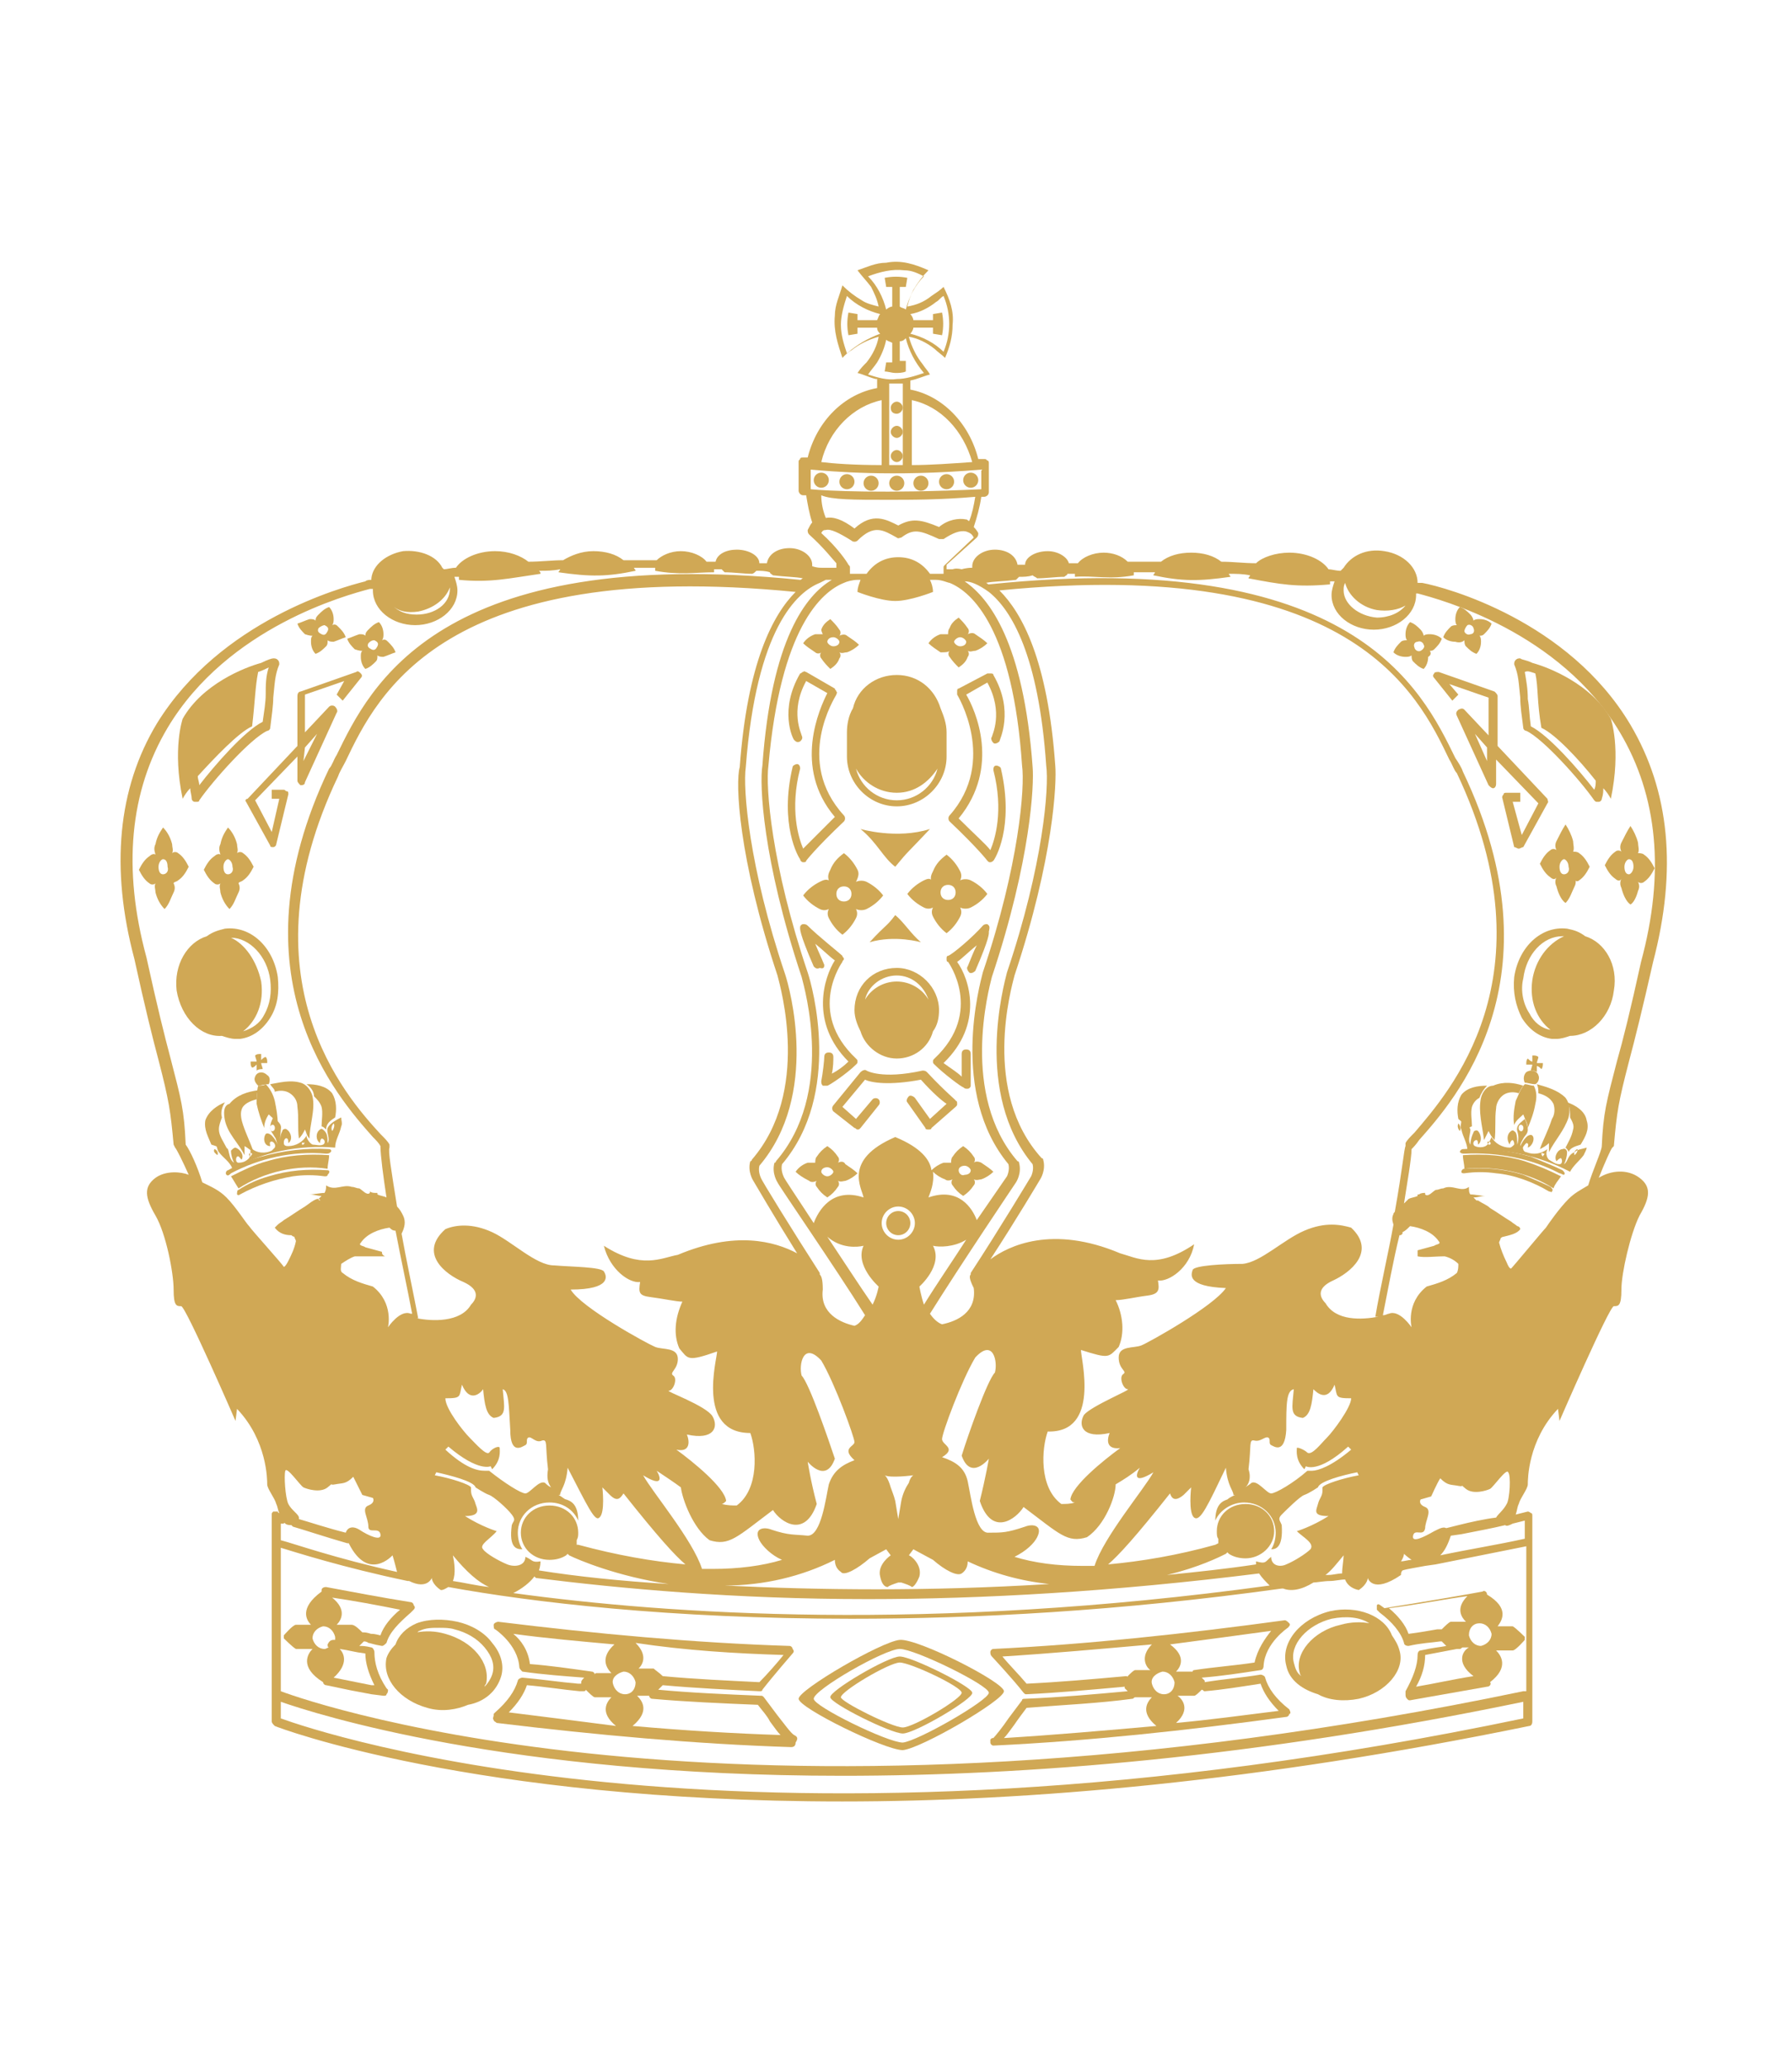 <?xml version="1.0" encoding="utf-8"?>
<!-- Generator: Adobe Illustrator 26.1.0, SVG Export Plug-In . SVG Version: 6.00 Build 0)  -->
<svg version="1.1" id="Layer_1" xmlns="http://www.w3.org/2000/svg" xmlns:xlink="http://www.w3.org/1999/xlink" x="0px" y="0px"
	 viewBox="0 0 118.7 136.9" style="enable-background:new 0 0 118.7 136.9;" xml:space="preserve">
<style type="text/css">
	.st0{enable-background:new    ;}
	.st1{fill:#D0A855;}
</style>
<g id="XMLID_00000128451199094806958790000015242924052741287062_" class="st0">
	<path id="XMLID_00000023255657770256839770000011711797985944857241_" class="st1" d="M66.5,112c0-0.6-5.7-3.5-6.9-3.4
		s-6.7,3.3-6.7,3.9c0,0.6,5.7,3.4,6.9,3.4C61,115.8,66.5,112.6,66.5,112z M59.8,115.4c-1,0-5.9-2.4-5.9-2.9c0-0.6,4.7-3.3,5.7-3.3
		c1,0,5.9,2.4,5.9,2.9C65.5,112.6,60.8,115.3,59.8,115.4z"/>
	<path id="XMLID_00000148644320062737158120000004959188189488204431_" class="st1" d="M59.6,109.7c-0.8,0-4.7,2.3-4.6,2.7
		c0,0.4,4,2.4,4.8,2.4c0.8,0,4.7-2.3,4.6-2.7C64.4,111.7,60.4,109.7,59.6,109.7z M59.8,114.4c-0.7,0-4.1-1.7-4.1-2
		c0-0.4,3.2-2.3,3.9-2.3c0.7,0,4.1,1.6,4.1,2C63.7,112.5,60.5,114.4,59.8,114.4z"/>
	<path id="XMLID_00000066492120901578593060000010094655876437803702_" class="st1" d="M52.6,114.9c-0.2-0.1-0.7-0.8-1.1-1.3
		c-0.3-0.4-0.6-0.8-0.9-1.2c-0.1-0.1-0.1-0.1-0.2-0.1c-2.4-0.1-4.7-0.2-6.8-0.4c0.1-0.1,0.3-0.3,0.3-0.3c2.2,0.2,4.4,0.3,6.4,0.4
		c0,0,0,0,0,0c0.1,0,0.2,0,0.2-0.1c0.7-0.9,2-2.4,2-2.4c0.1-0.1,0.1-0.2,0-0.3c0-0.1-0.1-0.2-0.2-0.2c-6.3-0.2-12.8-0.8-19.3-1.6
		c-0.1,0-0.3,0.1-0.3,0.2c0,0.1,0,0.3,0.1,0.3c0,0,1.5,1,1.6,2.5c0,0.1,0.1,0.2,0.2,0.3c1.4,0.2,2.8,0.3,4.1,0.4
		c-0.1,0.1-0.2,0.2-0.2,0.3c0,0,0,0,0,0.1l-0.2,0c-1.2-0.1-2.5-0.3-3.7-0.4c-0.1,0-0.3,0.1-0.3,0.2c-0.2,0.7-0.7,1.4-1.5,2.1
		c0,0,0,0-0.1,0.1l0,0.1c0,0.1-0.1,0.2,0,0.3c0,0.1,0.1,0.1,0.2,0.2c6.6,0.8,13.2,1.4,19.5,1.6c0,0,0,0,0,0c0.2,0,0.3-0.1,0.3-0.3
		C52.9,115.1,52.8,115,52.6,114.9z M51.9,109.6c-0.4,0.5-1.1,1.3-1.6,1.8c-2-0.1-4.3-0.2-6.4-0.4c-0.2-0.2-0.5-0.4-0.6-0.5
		c-0.1,0-0.7,0-0.9,0c0,0-0.1,0-0.1,0c0.3-0.3,0.6-0.9-0.2-1.7C45.4,109.3,48.7,109.5,51.9,109.6z M35.1,110.2
		c-0.1-0.9-0.6-1.6-1.1-2c2.2,0.3,4.5,0.5,6.7,0.7c-1,0.9-0.5,1.6-0.2,1.9c0,0-0.1,0-0.1,0c-0.2,0-0.7,0-0.9,0c0,0-0.1,0-0.1,0.1
		c0-0.1-0.1-0.2-0.2-0.2C37.8,110.5,36.4,110.3,35.1,110.2z M33.7,113.4c0.6-0.6,1-1.2,1.2-1.8c1.2,0.1,2.4,0.3,3.5,0.4l0.2,0
		c0.1,0,0.2,0,0.2-0.1c0.2,0.2,0.5,0.5,0.6,0.5c0.1,0,0.2,0,0.4,0c0.1,0,0.3,0,0.4,0c0,0,0.1,0,0.1,0c0.1,0,0.1,0,0.2,0
		c-0.3,0.3-0.8,1,0.3,1.9C38.5,114,36.1,113.7,33.7,113.4z M41.4,112.2c-0.4,0-0.7-0.3-0.8-0.7s0.3-0.7,0.7-0.8
		c0.4,0,0.7,0.3,0.8,0.7C42.1,111.9,41.8,112.2,41.4,112.2z M41.9,114.3c1.2-1,0.6-1.7,0.3-2c0,0,0.1,0,0.2,0c0,0,0.1,0,0.1,0
		c0.1,0,0.2,0,0.4,0c0.1,0,0.1,0,0.1,0c0,0.1,0.1,0.2,0.2,0.2c2.2,0.2,4.6,0.3,7,0.4c0.3,0.4,0.6,0.7,0.8,1.1
		c0.3,0.4,0.5,0.7,0.7,0.9C48.6,114.8,45.3,114.6,41.9,114.3z"/>
	<path id="XMLID_00000023278853420035703050000008887060175601622662_" class="st1" d="M25.6,111.8c-0.6-0.9-0.8-1.7-0.8-2.4
		c0-0.1-0.1-0.3-0.2-0.3c-0.4-0.1-0.6-0.1-0.8-0.1c0.1-0.1,0.3-0.3,0.3-0.3c0.2,0,0.3,0.1,0.3,0.1c0.1,0,0.3,0.1,0.9,0.2
		c0,0,0,0,0,0c0.1,0,0.2-0.1,0.3-0.2c0.2-0.7,0.8-1.3,1.6-2c0,0,0,0,0.1-0.1l0.1-0.1c0.1-0.1,0.1-0.2,0-0.3c0-0.1-0.1-0.2-0.2-0.2
		c-1.9-0.3-4-0.7-5.6-1c-0.2,0-0.3,0.1-0.3,0.2c0,0,0,0.1,0,0.1c-1.5,1.1-1,1.9-0.7,2.2c0,0-0.1,0-0.1,0c-0.2,0-0.7,0-0.9,0
		c-0.2,0-0.8,0.7-0.8,0.7c0,0,0,0.1,0,0.1c0,0,0,0,0,0c0,0,0,0,0,0c0,0,0,0,0,0c0,0,0,0,0,0c0,0,0,0.1,0,0.1c0,0,0.6,0.6,0.8,0.7
		c0.1,0,0.2,0,0.4,0c0.1,0,0.3,0,0.4,0c0,0,0.1,0,0.1,0c0.1,0,0.1,0,0.2,0c-0.3,0.3-0.9,1.2,0.7,2.2c0,0.1,0.1,0.2,0.2,0.2
		c1.4,0.3,1.9,0.4,3,0.6l0.8,0.1c0,0,0,0,0,0c0.1,0,0.2,0,0.2-0.1c0.1-0.1,0.1-0.2,0.1-0.3L25.6,111.8
		C25.6,111.9,25.6,111.8,25.6,111.8z M26.5,106.6c-0.6,0.5-1.1,1.1-1.3,1.7c-0.4-0.1-0.5-0.1-0.6-0.1c-0.1,0-0.2-0.1-0.6-0.1
		c-0.2-0.2-0.5-0.5-0.7-0.5c-0.1,0-0.7,0-0.9,0c0,0-0.1,0-0.1,0c0.3-0.3,0.7-1-0.3-1.8C23.4,106,25,106.3,26.5,106.6z M21.7,108.9
		c0,0.1,0,0.2,0.1,0.2c-0.1,0-0.2,0.1-0.3,0.1c-0.4,0-0.7-0.3-0.8-0.7c0-0.4,0.3-0.7,0.7-0.8c0.4,0,0.7,0.3,0.8,0.7
		c0,0.1,0,0.2,0,0.2l-0.1,0C21.9,108.6,21.8,108.7,21.7,108.9z M24.6,111.6c-1-0.2-1.5-0.3-2.5-0.5c1-0.9,0.7-1.6,0.4-1.9
		c0.7,0.1,0.9,0.2,1.7,0.3c0,0.6,0.2,1.3,0.6,2.1L24.6,111.6z"/>
	<path id="XMLID_00000050647436677790857100000010147714869028819084_" class="st1" d="M32.6,108.8c-0.5-0.7-1.4-1.2-2.3-1.4
		c-0.9-0.2-1.9-0.2-2.7,0.1c-0.7,0.3-1.2,0.8-1.4,1.4c-0.3,0.3-0.5,0.6-0.6,0.9c-0.3,1.4,0.9,2.8,2.7,3.3c1,0.3,2,0.1,2.7-0.2
		c1.1-0.2,1.9-0.9,2.2-1.9C33.4,110.3,33.2,109.5,32.6,108.8z M32.6,110.9c-0.1,0.3-0.3,0.6-0.5,0.8c0-0.1,0.1-0.2,0.1-0.2
		c0.3-1.4-0.9-2.8-2.7-3.3c-0.7-0.2-1.3-0.2-1.9-0.1c0.1,0,0.1-0.1,0.2-0.1c0.4-0.2,0.8-0.2,1.3-0.2c0.3,0,0.7,0,1,0.1
		c0.8,0.2,1.5,0.6,2,1.2C32.6,109.7,32.8,110.3,32.6,110.9z"/>
	<path id="XMLID_00000093176654794861549740000010936068871032520117_" class="st1" d="M92.2,108.3c-0.5-1.3-2.3-2-4.1-1.6
		c-2,0.5-3.3,2.1-2.9,3.6c0.2,1,1.1,1.6,2.1,1.9c0.7,0.4,1.7,0.5,2.7,0.3c1.8-0.4,3.1-1.9,2.7-3.2C92.6,108.9,92.4,108.6,92.2,108.3
		z M88.8,107.6c-1.8,0.4-3.1,1.9-2.7,3.2c0,0.1,0.1,0.2,0.1,0.2c-0.3-0.2-0.4-0.5-0.5-0.9c-0.3-1.2,0.9-2.5,2.5-2.9
		c1-0.2,1.9-0.1,2.5,0.3C90.2,107.4,89.5,107.4,88.8,107.6z"/>
	<path id="XMLID_00000007397777939042196050000018339973920989214622_" class="st1" d="M65.8,117.9
		C65.8,117.9,65.7,117.9,65.8,117.9L65.8,117.9C65.8,117.9,65.8,117.9,65.8,117.9z"/>
	<path id="XMLID_00000178903413429743921830000008268480969722685580_" class="st1" d="M85.4,113.2
		C85.3,113.2,85.3,113.2,85.4,113.2c-0.9-0.7-1.4-1.4-1.6-2.1c0-0.1-0.2-0.2-0.3-0.2c-1.2,0.2-2.5,0.3-3.7,0.5c0,0,0,0,0,0
		c0,0,0,0,0,0c0,0,0-0.1,0-0.1c0,0-0.1-0.1-0.2-0.2c1.3-0.1,2.6-0.3,3.9-0.5c0.1,0,0.2-0.1,0.2-0.3c0.1-1.5,1.6-2.5,1.6-2.5
		c0.1-0.1,0.2-0.2,0.1-0.3s-0.2-0.2-0.3-0.2c-6.6,0.9-13.1,1.6-19.3,1.9c-0.1,0-0.2,0.1-0.2,0.2c0,0.1,0,0.2,0.1,0.3
		c0,0,1.4,1.5,2.1,2.4c0.1,0.1,0.1,0.1,0.2,0.1c0,0,0,0,0,0c2.1-0.1,4.3-0.3,6.5-0.5c0,0,0,0,0,0c0,0,0,0.1,0,0.1
		c0,0,0.1,0.1,0.2,0.2c-2.2,0.2-4.4,0.4-6.8,0.5c-0.1,0-0.2,0-0.2,0.1c-0.3,0.4-0.6,0.8-0.9,1.2c-0.4,0.6-0.9,1.2-1,1.3c0,0,0,0,0,0
		c-0.1,0-0.1,0-0.2,0.1c0,0,0,0.1,0,0.1c0,0,0,0.1,0,0.1c0,0,0,0,0,0c0,0,0,0,0,0c0,0.1,0.1,0.2,0.2,0.2c0,0,0,0,0,0h0c0,0,0,0,0,0
		c0,0,0,0,0,0c0,0,0,0,0,0c6.3-0.3,12.8-1,19.4-1.9c0.1,0,0.2-0.1,0.2-0.2C85.5,113.5,85.5,113.4,85.4,113.2L85.4,113.2z M84.2,108
		c-0.4,0.5-0.9,1.2-1.1,2.1c-1.3,0.2-2.7,0.3-4,0.5c0,0-0.1,0-0.1,0.1c0,0-0.1,0-0.1,0c-0.1,0-0.7,0-0.9,0c0,0-0.1,0-0.1,0
		c0.3-0.3,0.7-1-0.4-1.8C79.8,108.6,82,108.3,84.2,108z M74.6,111c-2.2,0.2-4.5,0.4-6.6,0.5c-0.5-0.6-1.2-1.3-1.6-1.8
		c3.2-0.2,6.5-0.5,9.9-0.8c-0.8,0.8-0.4,1.5-0.1,1.7c0,0-0.1,0-0.1,0c-0.2,0-0.7,0-0.9,0c-0.1,0-0.3,0.2-0.5,0.4
		C74.7,111.1,74.7,111,74.6,111z M66.5,115.1c0.2-0.2,0.4-0.5,0.7-0.9c0.2-0.3,0.5-0.7,0.8-1.1c2.5-0.2,4.8-0.3,7-0.6
		c0.1,0,0.1-0.1,0.2-0.1c0,0,0,0,0,0c0.1,0,0.2,0,0.4,0c0.1,0,0.3,0,0.4,0c0,0,0.1,0,0.1,0c0.1,0,0.1,0,0.2,0
		c-0.3,0.3-0.8,1,0.3,1.9C73.2,114.6,69.8,114.9,66.5,115.1z M77.1,112.2c-0.4,0-0.7-0.3-0.8-0.7s0.3-0.7,0.7-0.8
		c0.4,0,0.7,0.3,0.8,0.7C77.8,111.9,77.5,112.2,77.1,112.2z M77.9,114.1c1-0.9,0.4-1.6,0.1-1.8c0,0,0.1,0,0.2,0c0,0,0.1,0,0.1,0
		c0.1,0,0.2,0,0.4,0c0.2,0,0.3,0,0.4,0c0.1,0,0.3-0.2,0.5-0.4c0.1,0,0.1,0.1,0.2,0.1c1.2-0.1,2.4-0.3,3.7-0.5
		c0.2,0.6,0.6,1.2,1.2,1.8C82.3,113.6,80.1,113.9,77.9,114.1z"/>
	<path id="XMLID_00000088825303313708918240000011969756209222578089_" class="st1" d="M91.2,106.3c0,0.1,0,0.2,0,0.3l0.1,0.1
		c0,0,0,0,0.1,0.1c0.8,0.6,1.4,1.3,1.6,2c0,0.1,0.1,0.2,0.3,0.2c0,0,0,0,0,0c0.9-0.2,1.4-0.2,2.1-0.3l0.1,0c0.1,0.1,0.2,0.2,0.3,0.3
		c-0.5,0.1-0.8,0.1-1.7,0.3c-0.1,0-0.2,0.1-0.2,0.3c0,0.7-0.3,1.5-0.8,2.4c0,0,0,0.1,0,0.1l0,0.1c0,0.1,0,0.2,0.1,0.3
		c0.1,0.1,0.1,0.1,0.2,0.1c0,0,0,0,0,0c1.7-0.3,3.4-0.6,5.1-0.9c0.2,0,0.3-0.2,0.2-0.3c0,0,0,0,0,0c1.3-1,0.7-1.8,0.4-2.1
		c0,0,0.1,0,0.2,0c0,0,0.1,0,0.1,0c0.1,0,0.2,0,0.4,0c0.2,0,0.3,0,0.4,0c0.2,0,0.8-0.7,0.8-0.7c0,0,0-0.1,0-0.1c0,0,0,0,0,0
		c0,0,0,0,0,0c0,0,0,0,0,0c0,0,0,0,0,0c0,0,0-0.1,0-0.1c0,0-0.6-0.6-0.8-0.7c-0.1,0-0.7,0-0.9,0c0,0-0.1,0-0.1,0
		c0.3-0.4,0.8-1.2-0.7-2.1c0,0,0,0,0,0c0-0.2-0.2-0.3-0.3-0.2c-1.6,0.3-4.6,0.8-6.5,1.1C91.3,106.2,91.3,106.2,91.2,106.3z
		 M98,107.5c0.4,0,0.7,0.3,0.8,0.7c0,0.4-0.3,0.7-0.7,0.8c-0.4,0-0.7-0.3-0.8-0.7C97.3,107.8,97.6,107.5,98,107.5z M97.6,111
		c-1.3,0.2-2.6,0.5-3.8,0.7c0.4-0.7,0.6-1.4,0.6-2.1c1-0.2,1.1-0.2,2.1-0.4l0.2,0c0.1,0,0.1-0.1,0.2-0.1c0,0,0.1,0,0.1,0
		c0,0,0.1,0,0.1,0c0.1,0,0.1,0,0.2,0C96.9,109.3,96.4,110.1,97.6,111z M97.2,105.7c-0.8,0.8-0.4,1.4-0.1,1.7c0,0-0.1,0-0.1,0
		c-0.2,0-0.7,0-0.9,0c-0.1,0-0.4,0.3-0.6,0.5l-0.3,0c-0.6,0.1-1.1,0.2-1.9,0.3c-0.2-0.6-0.7-1.2-1.3-1.7
		C93.7,106.3,95.7,105.9,97.2,105.7z"/>
	<circle id="XMLID_00000176751269827517625110000007736864179893549453_" class="st1" cx="59.4" cy="32" r="0.5"/>
	<circle id="XMLID_00000150098599867827682730000013686904647437358524_" class="st1" cx="61" cy="32" r="0.5"/>
	<circle id="XMLID_00000169557149770080204600000016389787451263914647_" class="st1" cx="62.7" cy="31.9" r="0.5"/>
	<circle id="XMLID_00000127041024280561390970000000427075325343104677_" class="st1" cx="64.3" cy="31.8" r="0.5"/>
	<circle id="XMLID_00000131344369385883602060000007495252270975072184_" class="st1" cx="57.7" cy="32" r="0.5"/>
	<circle id="XMLID_00000003068336163859998260000017165866738938560433_" class="st1" cx="56.1" cy="31.9" r="0.5"/>
	<circle id="XMLID_00000161602593369179999630000006835864652912863917_" class="st1" cx="54.4" cy="31.8" r="0.5"/>
	<path id="XMLID_00000119086303670798105150000012170448083110741437_" class="st1" d="M59.4,29c0.2,0,0.4-0.2,0.4-0.4
		c0-0.2-0.2-0.4-0.4-0.4c-0.2,0-0.4,0.2-0.4,0.4C59,28.8,59.2,29,59.4,29z"/>
	<path id="XMLID_00000156560748351712604210000009180137441269532546_" class="st1" d="M59.4,30.6c0.2,0,0.4-0.2,0.4-0.4
		c0-0.2-0.2-0.4-0.4-0.4c-0.2,0-0.4,0.2-0.4,0.4C59,30.4,59.2,30.6,59.4,30.6z"/>
	<path id="XMLID_00000157293245988705851230000009633200924217618076_" class="st1" d="M59.4,27.4c0.2,0,0.4-0.2,0.4-0.4
		c0-0.2-0.2-0.4-0.4-0.4c-0.2,0-0.4,0.2-0.4,0.4C59,27.3,59.2,27.4,59.4,27.4z"/>
	<path id="XMLID_00000016051075357434674760000004653380963806317195_" class="st1" d="M14.7,68.6c0.3,0.1,0.6,0.2,0.9,0.2
		c0.1,0,0.2,0,0.3,0c0.8-0.1,1.5-0.6,2-1.4c0.5-0.8,0.6-1.7,0.5-2.7c-0.3-2-1.8-3.4-3.5-3.2c-0.4,0.1-0.8,0.2-1.2,0.5
		c-1.3,0.4-2.2,1.9-2,3.6C12,67.4,13.3,68.7,14.7,68.6z M15.3,62.1c1.2,0,2.4,1.2,2.6,2.8c0.1,0.8,0,1.6-0.4,2.3
		c-0.3,0.6-0.8,0.9-1.4,1.1c0.9-0.7,1.4-1.9,1.2-3.3C17,63.6,16.2,62.5,15.3,62.1C15.2,62.1,15.2,62.1,15.3,62.1z"/>
	<path id="XMLID_00000008112701707888132690000015282275798437170586_" class="st1" d="M11.8,58.3c0.3-0.2,0.5-0.5,0.7-0.9
		c-0.2-0.4-0.4-0.7-0.7-0.9c-0.1-0.1-0.3-0.1-0.4,0c0.1-0.2,0-0.4,0-0.6c-0.1-0.4-0.3-0.8-0.6-1.1c-0.2,0.3-0.4,0.6-0.5,1.1
		c-0.1,0.2-0.1,0.4,0,0.7c-0.1-0.1-0.3,0-0.4,0.1c-0.3,0.2-0.5,0.5-0.7,0.9c0.2,0.4,0.4,0.7,0.7,0.9c0.1,0.1,0.3,0.1,0.4,0
		c-0.1,0.2,0,0.4,0,0.6c0.1,0.4,0.3,0.8,0.6,1.1c0.3-0.3,0.4-0.7,0.6-1.1c0.1-0.2,0.1-0.4,0-0.6C11.5,58.4,11.7,58.4,11.8,58.3z
		 M10.8,57.9c-0.2,0-0.3-0.2-0.3-0.5c0-0.3,0.2-0.5,0.3-0.5c0.2,0,0.3,0.2,0.3,0.5C11.2,57.7,11,57.9,10.8,57.9z"/>
	<path id="XMLID_00000170259849951110186690000011675998564368350353_" class="st1" d="M16.1,58.3c0.3-0.2,0.5-0.5,0.7-0.9
		c-0.2-0.4-0.4-0.7-0.7-0.9c-0.1-0.1-0.3-0.1-0.4,0c0.1-0.2,0-0.4,0-0.6c-0.1-0.4-0.3-0.8-0.6-1.1c-0.2,0.3-0.4,0.6-0.5,1.1
		c-0.1,0.2-0.1,0.4,0,0.7c-0.1-0.1-0.3,0-0.4,0.1c-0.3,0.2-0.5,0.5-0.7,0.9c0.2,0.4,0.4,0.7,0.7,0.9c0.1,0.1,0.3,0.1,0.4,0
		c-0.1,0.2,0,0.4,0,0.6c0.1,0.4,0.3,0.8,0.6,1.1c0.3-0.3,0.4-0.7,0.6-1.1c0.1-0.2,0.1-0.4,0-0.6C15.8,58.4,16,58.4,16.1,58.3z
		 M15.1,57.9c-0.2,0-0.3-0.2-0.3-0.5c0-0.3,0.2-0.5,0.3-0.5s0.3,0.2,0.3,0.5C15.5,57.7,15.3,57.9,15.1,57.9z"/>
	<path id="XMLID_00000041297103936972371320000002963024104052688277_" class="st1" d="M20.7,42.1c-0.1,0.1-0.1,0.2-0.1,0.4
		c0,0.3,0.1,0.6,0.3,0.8c0.3-0.1,0.5-0.3,0.7-0.5c0.1-0.1,0.1-0.2,0.1-0.4c0.1,0.1,0.3,0.1,0.4,0.1c0.3-0.1,0.5-0.2,0.8-0.3
		c-0.1-0.3-0.3-0.5-0.5-0.7c-0.1-0.1-0.2-0.2-0.4-0.1c0.1-0.1,0.1-0.3,0.1-0.4c0-0.3-0.1-0.6-0.3-0.8c-0.3,0.1-0.5,0.3-0.7,0.5
		c-0.1,0.1-0.2,0.2-0.2,0.4c-0.1-0.1-0.2-0.1-0.4-0.1c-0.3,0.1-0.5,0.2-0.8,0.3c0.1,0.3,0.3,0.5,0.5,0.7
		C20.5,42.1,20.6,42.1,20.7,42.1z M21.5,41.4c0.2,0.1,0.3,0.2,0.2,0.4c-0.1,0.2-0.2,0.3-0.4,0.2s-0.3-0.2-0.2-0.4
		C21.2,41.5,21.4,41.4,21.5,41.4z"/>
	<path id="XMLID_00000122712396205368205300000009199328660702724234_" class="st1" d="M24,43.1c-0.1,0.1-0.1,0.2-0.1,0.4
		c0,0.3,0.1,0.6,0.3,0.8c0.3-0.1,0.5-0.3,0.7-0.5c0.1-0.1,0.1-0.2,0.1-0.4c0.1,0.1,0.3,0.1,0.4,0.1c0.3-0.1,0.5-0.2,0.8-0.3
		c-0.1-0.3-0.3-0.5-0.5-0.7c-0.1-0.1-0.2-0.2-0.4-0.1c0.1-0.1,0.1-0.3,0.1-0.4c0-0.3-0.1-0.6-0.3-0.8c-0.3,0.1-0.5,0.3-0.7,0.5
		c-0.1,0.1-0.2,0.2-0.2,0.4c-0.1-0.1-0.2-0.1-0.4-0.1c-0.3,0.1-0.5,0.2-0.8,0.3c0.1,0.3,0.3,0.5,0.5,0.7
		C23.8,43.1,23.9,43.1,24,43.1z M24.8,42.4c0.2,0.1,0.3,0.2,0.2,0.4c-0.1,0.2-0.2,0.3-0.4,0.2c-0.2-0.1-0.3-0.2-0.2-0.4
		C24.5,42.5,24.6,42.4,24.8,42.4z"/>
	<path id="XMLID_00000119084925516668817860000016302675103921290937_" class="st1" d="M12.6,52.2c0,0.2,0.1,0.5,0.1,0.7
		c0,0.1,0.1,0.2,0.2,0.2c0,0,0,0,0.1,0c0.1,0,0.2,0,0.2-0.1c0.9-1.3,3.4-4.1,4.5-4.6c0.1,0,0.2-0.1,0.2-0.2c0.1-0.8,0.2-1.5,0.2-2
		c0.1-0.9,0.1-1.5,0.4-2.2c0-0.1,0-0.2-0.1-0.3c-0.1-0.1-0.2-0.1-0.3-0.1c-0.1,0-0.4,0.1-0.8,0.3c0,0,0,0,0,0
		c-1.1,0.3-3.9,1.4-5.2,3.7c0,0-0.7,2,0,5.3C12.2,52.7,12.4,52.4,12.6,52.2z M16.7,48.1c0.2-1.7,0.2-2.6,0.4-3.6
		c0.3-0.1,0.5-0.2,0.7-0.3c-0.2,0.6-0.2,1.2-0.2,1.8c0,0.5-0.1,1.1-0.2,1.8c-1.2,0.6-3.2,2.9-4.2,4.2c0-0.2-0.1-0.4-0.1-0.6
		C14.2,50.2,15.8,48.5,16.7,48.1z"/>
	<path id="XMLID_00000031170650779524493300000006867950634302046106_" class="st1" d="M16.7,70.7c0.1,0,0.2-0.1,0.3-0.2
		c0,0.1,0,0.3,0,0.4c0.1-0.1,0.3-0.1,0.4-0.1c0-0.1-0.1-0.3-0.1-0.4c0.1,0,0.3,0,0.4,0c0-0.2,0-0.3-0.1-0.4c-0.1,0-0.2,0.1-0.3,0.2
		c0-0.1,0-0.3,0-0.4c-0.2,0-0.3,0-0.4,0.1c0,0.1,0.1,0.3,0.1,0.4c-0.1,0-0.3,0-0.4,0C16.6,70.5,16.6,70.6,16.7,70.7z"/>
	<path id="XMLID_00000028299139491152222500000014912212622151934374_" class="st1" d="M16.9,71.3c-0.1,0.2,0,0.4,0.2,0.6
		c0.2,0,0.4-0.1,0.7-0.1c0.1-0.2,0.1-0.5-0.1-0.6C17.4,70.9,17,71,16.9,71.3z"/>
	<path id="XMLID_00000095328186686012887070000008658805395035890839_" class="st1" d="M17.1,71.9c-0.1,0.4-0.1,0.8-0.1,1.2
		c0.1,0.5,0.3,1.1,0.5,1.6c0-0.3,0.1-0.6,0.3-0.9c0.2,0.2,0.5,0.4,0.6,0.7c0-0.6-0.1-1.1-0.2-1.6c-0.1-0.4-0.3-0.8-0.6-1.1
		C17.5,71.9,17.3,71.9,17.1,71.9z"/>
	<path id="XMLID_00000093134449412215517070000008201127790256518059_" class="st1" d="M17.9,71.8c0.1,0.2,0.3,0.3,0.3,0.5
		c0.3-0.1,0.7-0.1,1,0.1c0.3,0.2,0.5,0.5,0.5,0.9c0.1,0.7,0,1.4,0.1,2.1c0.2-0.2,0.3-0.4,0.4-0.6c0.1,0.2,0.1,0.4,0.3,0.6
		c0-0.9,0.4-1.9,0.2-2.8c-0.1-0.4-0.4-0.8-0.8-0.9C19.2,71.5,18.5,71.7,17.9,71.8z"/>
	<path id="XMLID_00000098910118370074775200000006803574814281696132_" class="st1" d="M14.9,74.2c0.2,0.9,0.9,1.5,1.3,2.3
		c0-0.2,0-0.4,0-0.6c0.2,0.1,0.4,0.3,0.6,0.4c-0.2-0.6-0.5-1.2-0.7-1.8c-0.1-0.3-0.2-0.7-0.1-1c0.1-0.4,0.6-0.6,1-0.7
		c0-0.2,0-0.4,0.1-0.6c-0.7,0.1-1.4,0.3-1.9,0.9C14.8,73.2,14.8,73.7,14.9,74.2z"/>
	<path id="XMLID_00000169524207458123545150000006835976928811605138_" class="st1" d="M13.6,74.2c-0.1,0.6,0.2,1.1,0.4,1.6
		c0.3,0.1,0.7,0.2,0.8,0.5c0-0.1,0.1-0.2,0.2-0.3c-0.2-0.4-0.5-0.8-0.5-1.2c0-0.3,0.1-0.5,0.2-0.8c-0.1-0.3,0-0.7,0.2-1
		C14.4,73.2,13.8,73.6,13.6,74.2z"/>
	<path id="XMLID_00000067202085924986378250000013646851480186020768_" class="st1" d="M21.3,73.3c0.1,0.4,0,0.9,0,1.3
		c0.1,0,0.2,0.1,0.3,0.2c0-0.4,0.3-0.6,0.6-0.8c0.1-0.5,0.1-1.1-0.2-1.6c-0.4-0.5-1.1-0.6-1.7-0.6c0.3,0.2,0.5,0.5,0.5,0.8
		C21,72.8,21.2,73,21.3,73.3z"/>
	<path id="XMLID_00000111193847994444250720000007216369598657454012_" class="st1" d="M21.7,74.7c-0.1,0.3,0.2,0.7,0,1
		c0-0.3,0-0.6-0.2-0.8c-0.1-0.1-0.2-0.2-0.3-0.1c-0.3,0.2-0.3,0.7,0,0.9c0-0.1,0-0.2,0.1-0.3c0.2,0,0.3,0.3,0.1,0.4
		c-0.2,0.1-0.5,0-0.7,0c-0.2-0.1-0.4-0.4-0.4-0.6c-0.2,0.4-0.7,0.7-1.2,0.7c-0.1,0-0.3,0-0.3-0.2c0-0.1,0-0.2,0.1-0.3
		c0.2-0.1,0.2,0.2,0.2,0.3c0.3-0.2,0.2-0.7-0.1-0.9c-0.1-0.1-0.3,0-0.3,0.1c-0.1,0.2-0.2,0.5-0.1,0.8l0,0c-0.1-0.3,0-0.6,0-0.9
		c0.1-0.4-0.3-0.6-0.5-0.8c-0.1,0.2-0.2,0.4-0.2,0.7c0,0.2,0.2,0.4,0.3,0.6c0.1,0.1,0.1,0.3,0.2,0.5c-0.1-0.2-0.2-0.4-0.4-0.6
		c-0.1-0.1-0.3-0.2-0.4-0.1c-0.2,0.3-0.1,0.8,0.3,0.8c0-0.1-0.1-0.3,0.1-0.3c0.1,0,0.3,0.2,0.2,0.4c-0.1,0.1-0.1,0.1-0.2,0.2
		c-0.4,0.2-1,0.2-1.4-0.2c0,0.2,0,0.5-0.1,0.7c-0.2,0.2-0.4,0.3-0.7,0.3c-0.2,0-0.2-0.3-0.1-0.4c0.1-0.1,0.2,0.1,0.3,0.2
		c0.2-0.3-0.1-0.7-0.4-0.8c-0.1,0-0.2,0.1-0.3,0.2c0,0.3,0.1,0.6,0.2,0.8c-0.3-0.2-0.3-0.6-0.4-0.9c-0.2-0.2-0.5-0.3-0.8-0.3
		c0.1,0.2,0.1,0.4,0.2,0.5c0.3,0.4,0.7,0.6,0.9,1.1c2-1.1,4.4-1.6,6.8-1.4c0-0.5,0.3-0.9,0.4-1.4c0.1-0.2,0-0.4,0-0.6
		C22,74.3,21.8,74.5,21.7,74.7z M14.4,76.5c-0.1-0.1-0.3-0.2-0.2-0.4C14.3,76.1,14.5,76.3,14.4,76.5z M16.6,76.6
		c-0.1,0-0.1-0.1-0.1-0.2c0.1,0,0.1-0.1,0.2,0C16.7,76.5,16.6,76.5,16.6,76.6z M18.1,74.9c-0.2,0.1-0.3-0.3-0.1-0.4
		C18.2,74.4,18.3,74.8,18.1,74.9z M20.1,75.8c0,0-0.1,0-0.1,0c0-0.1,0-0.2,0.1-0.1C20.2,75.6,20.2,75.7,20.1,75.8z M22.1,74.4
		c0.1,0.1,0,0.4-0.1,0.5C21.9,74.7,22,74.5,22.1,74.4z"/>
	<path id="XMLID_00000126294268672604741150000014827162136551855295_" class="st1" d="M21.8,76.1c-1.5-0.1-3,0.1-4.5,0.5
		c-0.8,0.2-1.5,0.5-2.2,0.9c-0.1,0-0.2,0.2-0.1,0.3c0.1,0.1,0.2,0,0.3-0.1c1.9-1,4.1-1.5,6.3-1.3c0.1,0,0.2,0,0.3-0.1
		C22,76.2,21.9,76.1,21.8,76.1z"/>
	<path id="XMLID_00000013894444281679795790000002388643542147647638_" class="st1" d="M21.7,77.4c0-0.3,0.1-0.6,0.1-0.9
		c-1.4-0.1-2.8,0-4.1,0.4c-0.8,0.2-1.6,0.6-2.4,1c0.2,0.3,0.3,0.5,0.5,0.8C17.5,77.6,19.7,77.1,21.7,77.4z"/>
	<path id="XMLID_00000154406783314428759300000007958147219390924685_" class="st1" d="M21.7,77.5c-1.3-0.1-2.6,0-3.9,0.4
		c-0.7,0.2-1.4,0.5-2,0.9c-0.1,0-0.1,0.2-0.1,0.3c0.1,0.1,0.2,0,0.2,0c1.1-0.6,2.3-1,3.5-1.2c0.7-0.1,1.4-0.1,2.1,0
		c0.1,0,0.2,0,0.2-0.1C21.9,77.6,21.8,77.5,21.7,77.5z"/>
	<path id="XMLID_00000080921681989643015330000014422373160518710952_" class="st1" d="M16.3,53.1l1.6,2.9c0,0.1,0.1,0.1,0.2,0.1
		c0,0,0,0,0,0c0.1,0,0.2-0.1,0.2-0.2l0.8-3.3c0-0.1,0-0.2-0.1-0.2s-0.1-0.1-0.2-0.1H18v0.6h0.5L18,55.1L16.9,53l2.8-2.9l0,1.6
		c0,0.1,0.1,0.2,0.2,0.3c0.1,0,0.3,0,0.3-0.2l2.1-4.6c0.1-0.1,0-0.3-0.1-0.4c-0.1-0.1-0.3-0.1-0.4,0l-1.6,1.7l0-2.5l2.6-0.9L22.3,46
		l0.4,0.4l1.2-1.5c0.1-0.1,0.1-0.2,0-0.3c-0.1-0.1-0.2-0.2-0.3-0.1l-3.7,1.3c-0.1,0-0.2,0.1-0.2,0.3l0,3.3l-3.3,3.5
		C16.3,52.9,16.2,53,16.3,53.1z M20.2,49.5l0.8-0.9l-0.9,1.8L20.2,49.5z"/>
	<path id="XMLID_00000063618105221283454950000010035455975708157865_" class="st1" d="M53.2,57.1c0.1,0,0.2,0,0.2-0.1
		c0,0,0.6-0.8,2.5-2.6c0.1-0.1,0.1-0.3,0-0.4c-3.3-3.6-0.6-7.8-0.5-8c0-0.1,0.1-0.1,0-0.2c0-0.1-0.1-0.1-0.1-0.2l-1.9-1.1
		c-0.1,0-0.1-0.1-0.2,0c-0.1,0-0.1,0.1-0.2,0.1c-1.4,2.4-0.5,4.3-0.4,4.4c0.1,0.1,0.2,0.2,0.4,0.1c0.1-0.1,0.2-0.2,0.1-0.4
		c0-0.1-0.8-1.6,0.3-3.6l1.4,0.8c-0.5,1-2.3,4.9,0.5,8.2c-1.1,1.1-1.8,1.8-2.1,2.1c-0.3-0.7-0.9-2.6-0.2-5.3c0-0.2-0.1-0.3-0.2-0.3
		c-0.1,0-0.3,0.1-0.3,0.2c-0.9,3.8,0.4,6,0.5,6.1C53,57,53.1,57.1,53.2,57.1C53.2,57.1,53.2,57.1,53.2,57.1z"/>
	<path id="XMLID_00000166656161877731951560000004499935081281723015_" class="st1" d="M63.5,45.6c-0.1,0-0.1,0.1-0.1,0.2
		c0,0.1,0,0.2,0,0.2c0,0,2.7,4.4-0.5,8c-0.1,0.1-0.1,0.3,0,0.4c1.9,1.8,2.5,2.6,2.5,2.6c0.1,0.1,0.1,0.1,0.2,0.1c0,0,0,0,0,0
		c0.1,0,0.2-0.1,0.2-0.1c0.1-0.1,1.4-2.2,0.5-6.1c0-0.1-0.2-0.2-0.3-0.2c-0.2,0-0.2,0.2-0.2,0.3c0.7,2.7,0.1,4.6-0.2,5.3
		c-0.3-0.4-1-1-2.1-2.1c2.8-3.4,1.1-7.2,0.5-8.2l1.4-0.8c1.1,2,0.3,3.5,0.3,3.6c-0.1,0.1,0,0.3,0.1,0.4c0.1,0.1,0.3,0,0.4-0.1
		c0-0.1,1-2-0.4-4.4c0-0.1-0.1-0.1-0.2-0.1c-0.1,0-0.1,0-0.2,0L63.5,45.6z"/>
	<path id="XMLID_00000086685796767591886070000013966585214950832792_" class="st1" d="M54.6,63.9c-0.2-0.5-0.4-0.9-0.6-1.4
		c0.5,0.4,1,0.9,1.3,1.1c-0.7,1.1-1.7,4.1,0.9,6.7c-0.3,0.3-0.7,0.6-1.1,0.8c0.1-0.4,0.1-0.9,0.1-1.1c0-0.2-0.1-0.3-0.3-0.3
		s-0.3,0.1-0.3,0.3c0,0.2-0.1,1.1-0.2,1.6c0,0.1,0,0.2,0.1,0.3c0,0,0.1,0,0.2,0c0.1,0,0.1,0,0.1,0c0.1,0,1.3-0.8,1.9-1.4
		c0.1-0.1,0.1-0.1,0.1-0.2c0-0.1,0-0.1-0.1-0.2c-3.3-3.1-0.9-6.4-0.9-6.4c0-0.1,0.1-0.1,0.1-0.2c0-0.1-0.1-0.1-0.1-0.2
		c-0.2-0.2-1.6-1.3-2.3-2c-0.1-0.1-0.2-0.1-0.3-0.1c-0.1,0-0.2,0.1-0.2,0.2c0,0.1-0.1,0.3,0.9,2.6c0.1,0.1,0.2,0.2,0.4,0.1
		C54.6,64.2,54.6,64,54.6,63.9z"/>
	<path id="XMLID_00000122700424337478983420000001478016548175953044_" class="st1" d="M65.4,61.2c-0.1,0-0.2,0-0.3,0.1
		c-0.6,0.7-2,1.9-2.3,2c-0.1,0-0.1,0.1-0.1,0.2c0,0.1,0,0.2,0.1,0.2c0,0,2.4,3.3-0.9,6.4c-0.1,0.1-0.1,0.1-0.1,0.2
		c0,0.1,0,0.1,0.1,0.2c0.6,0.6,1.8,1.5,1.9,1.5c0,0,0.1,0.1,0.2,0.1c0,0,0.1,0,0.1,0c0.1,0,0.2-0.1,0.2-0.2c0,0,0-1.8,0-2.1
		c0-0.2-0.1-0.3-0.3-0.3h0c-0.2,0-0.3,0.1-0.3,0.3c0,0.2,0,1,0,1.5c-0.3-0.3-0.8-0.6-1.2-0.9c2.7-2.6,1.7-5.6,0.9-6.7
		c0.3-0.2,0.8-0.7,1.3-1.1c-0.2,0.4-0.4,0.9-0.6,1.4c-0.1,0.1,0,0.3,0.1,0.4c0.1,0.1,0.3,0,0.4-0.1c1-2.3,0.9-2.5,0.9-2.6
		C65.6,61.3,65.5,61.3,65.4,61.2z"/>
	<path id="XMLID_00000000942811016212698800000007132580210412685189_" class="st1" d="M61.4,71c-0.1-0.1-0.2-0.1-0.3-0.1
		c-2.7,0.6-3.7,0-3.7,0c-0.1-0.1-0.3,0-0.4,0.1l-1.8,2.2c-0.1,0.1-0.1,0.3,0,0.4l1.4,1.1c0.1,0,0.1,0.1,0.2,0.1c0,0,0,0,0,0
		c0.1,0,0.1,0,0.2-0.1l1.2-1.5c0.1-0.1,0.1-0.3,0-0.4c-0.1-0.1-0.3-0.1-0.4,0l-1.1,1.3l-0.9-0.8l1.5-1.8c0.4,0.2,1.6,0.4,3.7,0
		c0.8,0.9,1.4,1.4,1.7,1.6l-1.1,1l-1-1.4c-0.1-0.1-0.3-0.2-0.4-0.1c-0.1,0.1-0.2,0.3-0.1,0.4l1.2,1.7c0,0.1,0.1,0.1,0.2,0.1
		c0.1,0,0.2,0,0.2-0.1l1.6-1.4c0.1-0.1,0.1-0.1,0.1-0.2s0-0.2-0.1-0.2C63.4,72.9,62.7,72.4,61.4,71z"/>
	<path id="XMLID_00000091693508313238811130000018340900911364420772_" class="st1" d="M57,54.9c1.1,0.9,1.5,1.9,2.3,2.5
		c0.9-1.1,0.8-0.9,2.3-2.5C59.4,55.6,57,54.9,57,54.9z"/>
	<path id="XMLID_00000108300135086254704440000014454692356750386863_" class="st1" d="M61,62.4c-0.7-0.6-1.1-1.3-1.7-1.8
		c-0.6,0.8-0.6,0.6-1.7,1.8C59.3,61.9,61,62.4,61,62.4z"/>
	<path id="XMLID_00000012445826541709763360000006197088445537763468_" class="st1" d="M56.8,57.6c-0.2-0.4-0.5-0.8-0.9-1.1
		c-0.4,0.3-0.7,0.6-0.9,1.1c-0.1,0.2-0.2,0.4-0.1,0.7c-0.2-0.1-0.4,0-0.6,0.1c-0.4,0.2-0.8,0.5-1.1,0.9c0.3,0.4,0.7,0.7,1.1,0.9
		c0.2,0.1,0.4,0.1,0.6,0c-0.1,0.2-0.1,0.4,0,0.6c0.2,0.4,0.5,0.8,0.9,1.1c0.4-0.3,0.7-0.7,0.9-1.1c0.1-0.2,0.1-0.4,0-0.6
		c0.2,0.1,0.5,0.1,0.7,0c0.4-0.2,0.8-0.5,1.1-0.9c-0.3-0.4-0.7-0.7-1.1-0.9c-0.2-0.1-0.5-0.1-0.7,0C56.9,58,56.9,57.8,56.8,57.6z
		 M55.9,59.7c-0.3,0-0.5-0.2-0.5-0.5s0.2-0.5,0.5-0.5c0.3,0,0.5,0.2,0.5,0.5S56.2,59.7,55.9,59.7z"/>
	<path id="XMLID_00000092432333025562443180000017063098519922449806_" class="st1" d="M61.2,58.3c-0.4,0.2-0.8,0.5-1.1,0.9
		c0.3,0.4,0.7,0.7,1.1,0.9c0.2,0.1,0.4,0.1,0.6,0c-0.1,0.2-0.1,0.4,0,0.6c0.2,0.4,0.5,0.8,0.9,1.1c0.4-0.3,0.7-0.7,0.9-1.1
		c0.1-0.2,0.1-0.4,0-0.6c0.2,0.1,0.5,0.1,0.7,0c0.4-0.2,0.8-0.5,1.1-0.9c-0.3-0.4-0.7-0.7-1.1-0.9c-0.2-0.1-0.5-0.1-0.7,0
		c0.1-0.2,0.1-0.4,0-0.6c-0.2-0.4-0.5-0.8-0.9-1.1c-0.4,0.3-0.7,0.6-0.9,1.1c-0.1,0.2-0.2,0.4-0.1,0.7
		C61.7,58.1,61.4,58.2,61.2,58.3z M62.8,58.6c0.3,0,0.5,0.2,0.5,0.5s-0.2,0.5-0.5,0.5c-0.3,0-0.5-0.2-0.5-0.5S62.5,58.6,62.8,58.6z"
		/>
	<path id="XMLID_00000155142804573689532020000002301337518326781606_" class="st1" d="M55.5,77c0.1-0.1,0.1-0.3,0-0.4
		c-0.2-0.3-0.4-0.5-0.7-0.7c-0.3,0.2-0.5,0.4-0.7,0.7c-0.1,0.1-0.1,0.3-0.1,0.4c-0.2,0-0.3,0-0.5,0c-0.3,0.1-0.6,0.3-0.8,0.6
		c0.2,0.2,0.5,0.4,0.9,0.6c0.1,0.1,0.3,0.1,0.5,0c-0.1,0.1-0.1,0.3,0,0.4c0.2,0.3,0.4,0.5,0.7,0.7c0.3-0.2,0.5-0.4,0.7-0.7
		c0.1-0.1,0.1-0.3,0-0.4c0.2,0.1,0.4,0,0.5,0c0.3-0.1,0.6-0.3,0.8-0.5c-0.2-0.2-0.5-0.4-0.8-0.6C55.9,76.9,55.7,76.9,55.5,77z
		 M54.8,77.9c-0.2,0-0.4-0.2-0.4-0.3c0-0.2,0.2-0.3,0.4-0.3s0.4,0.2,0.4,0.3C55.2,77.7,55,77.9,54.8,77.9z"/>
	<path id="XMLID_00000035519766953472356990000008760462203466264993_" class="st1" d="M54.5,42c-0.2,0-0.3,0-0.5,0
		c-0.3,0.1-0.6,0.3-0.8,0.6c0.2,0.2,0.5,0.4,0.8,0.6c0.1,0.1,0.3,0.1,0.4,0c-0.1,0.1-0.1,0.3,0,0.4c0.2,0.3,0.4,0.5,0.6,0.7
		c0.3-0.2,0.5-0.4,0.6-0.7c0.1-0.1,0.1-0.3,0-0.4c0.2,0.1,0.3,0,0.5,0c0.3-0.1,0.6-0.3,0.8-0.5c-0.2-0.2-0.5-0.4-0.8-0.6
		c-0.1-0.1-0.3-0.1-0.5,0c0.1-0.1,0.1-0.3,0-0.4c-0.2-0.3-0.4-0.5-0.6-0.7c-0.3,0.2-0.5,0.4-0.6,0.7C54.4,41.7,54.4,41.8,54.5,42z
		 M55.2,42.2c0.2,0,0.4,0.2,0.4,0.3c0,0.2-0.2,0.3-0.4,0.3c-0.2,0-0.4-0.2-0.4-0.3C54.8,42.4,54.9,42.2,55.2,42.2z"/>
	<path id="XMLID_00000127748645831459634270000005684329279857897856_" class="st1" d="M62.9,43.1c-0.1,0.1-0.1,0.3,0,0.4
		c0.2,0.3,0.4,0.5,0.6,0.7c0.3-0.2,0.5-0.4,0.6-0.7c0.1-0.1,0.1-0.3,0-0.4c0.2,0.1,0.3,0,0.5,0c0.3-0.1,0.6-0.3,0.8-0.5
		c-0.2-0.2-0.5-0.4-0.8-0.6c-0.1-0.1-0.3-0.1-0.5,0c0.1-0.1,0.1-0.3,0-0.4c-0.2-0.3-0.4-0.5-0.6-0.7c-0.3,0.2-0.5,0.4-0.6,0.7
		c-0.1,0.1-0.1,0.3-0.1,0.4c-0.2,0-0.3,0-0.5,0c-0.3,0.1-0.6,0.3-0.8,0.6c0.2,0.2,0.5,0.4,0.8,0.6C62.6,43.2,62.8,43.2,62.9,43.1z
		 M63.6,42.2c0.2,0,0.4,0.2,0.4,0.3c0,0.2-0.2,0.3-0.4,0.3c-0.2,0-0.4-0.2-0.4-0.3C63.2,42.4,63.4,42.2,63.6,42.2z"/>
	<path id="XMLID_00000127005005358563434930000012513399886824217493_" class="st1" d="M56.6,66.9c0,0.5,0.2,1,0.4,1.4
		c0.3,1,1.3,1.8,2.4,1.8c1.1,0,2.1-0.7,2.4-1.8c0.3-0.4,0.4-0.9,0.4-1.4c0-1.5-1.3-2.8-2.8-2.8C57.8,64.1,56.6,65.3,56.6,66.9z
		 M59.4,64.6c1,0,1.8,0.7,2.1,1.6c-0.4-0.7-1.2-1.2-2.1-1.2c-0.9,0-1.7,0.5-2.1,1.2C57.5,65.3,58.4,64.6,59.4,64.6z"/>
	<path id="XMLID_00000087405918791876506190000017806609501206282152_" class="st1" d="M56.1,48.5v1.6c0,1.8,1.5,3.3,3.3,3.3
		c1.8,0,3.3-1.5,3.3-3.3v-1.6c0-0.6-0.2-1.1-0.4-1.6c-0.4-1.3-1.5-2.2-2.9-2.2c-1.4,0-2.6,0.9-2.9,2.2C56.2,47.4,56.1,48,56.1,48.5z
		 M59.4,52.5c1.2,0,2.1-0.7,2.7-1.6c-0.3,1.2-1.4,2.1-2.7,2.1c-1.3,0-2.4-0.9-2.7-2.1C57.2,51.8,58.2,52.5,59.4,52.5z"/>
	<path id="XMLID_00000104705997670785399250000007688297018419207324_" class="st1" d="M105,62c-0.4-0.3-0.7-0.4-1.2-0.5
		c-1.7-0.2-3.2,1.2-3.5,3.2c-0.1,1,0.1,1.9,0.5,2.7c0.5,0.8,1.2,1.3,2,1.4c0.1,0,0.2,0,0.3,0c0.3,0,0.6-0.1,0.9-0.2
		c1.4,0,2.7-1.3,2.9-3C107.2,63.9,106.3,62.4,105,62z M101.5,64.9c-0.2,1.4,0.3,2.6,1.2,3.3c-0.6-0.1-1.1-0.5-1.4-1.1
		c-0.4-0.6-0.6-1.5-0.4-2.3c0.2-1.6,1.3-2.8,2.6-2.8c0,0,0.1,0,0.1,0C102.5,62.5,101.7,63.6,101.5,64.9z"/>
	<path id="XMLID_00000057134262407064087390000004665289579084370834_" class="st1" d="M108.5,59c0.1-0.2,0.1-0.4,0-0.6
		c0.1,0.1,0.3,0.1,0.4,0c0.3-0.2,0.5-0.5,0.7-0.9c-0.2-0.4-0.4-0.7-0.7-0.9c-0.1-0.1-0.3-0.1-0.4-0.1c0.1-0.2,0-0.5,0-0.7
		c-0.1-0.4-0.3-0.8-0.5-1.1c-0.2,0.3-0.4,0.7-0.6,1.1c-0.1,0.2-0.1,0.4,0,0.6c-0.1-0.1-0.3-0.1-0.4,0c-0.3,0.2-0.5,0.5-0.7,0.9
		c0.2,0.4,0.4,0.7,0.7,0.9c0.1,0.1,0.3,0.2,0.4,0c-0.1,0.2-0.1,0.4,0,0.6c0.1,0.4,0.3,0.9,0.6,1.1C108.2,59.8,108.4,59.4,108.5,59z
		 M107.6,57.4c0-0.3,0.2-0.5,0.3-0.5c0.2,0,0.3,0.2,0.3,0.5c0,0.3-0.2,0.5-0.3,0.5C107.7,57.9,107.6,57.7,107.6,57.4z"/>
	<path id="XMLID_00000061434992738127673660000018170739984442107062_" class="st1" d="M104.6,58.3c0.3-0.2,0.5-0.5,0.7-0.9
		c-0.2-0.4-0.4-0.7-0.7-0.9c-0.1-0.1-0.3-0.1-0.4-0.1c0.1-0.2,0-0.5,0-0.7c-0.1-0.4-0.3-0.8-0.5-1.1c-0.2,0.3-0.4,0.7-0.6,1.1
		c-0.1,0.2-0.1,0.4,0,0.6c-0.1-0.1-0.3-0.1-0.4,0c-0.3,0.2-0.5,0.5-0.7,0.9c0.2,0.4,0.4,0.7,0.7,0.9c0.1,0.1,0.3,0.2,0.4,0
		c-0.1,0.2-0.1,0.4,0,0.6c0.1,0.4,0.3,0.9,0.6,1.1c0.3-0.3,0.4-0.7,0.6-1.1c0.1-0.2,0.1-0.4,0-0.6C104.3,58.4,104.5,58.4,104.6,58.3
		z M103.6,57.9c-0.2,0-0.3-0.2-0.3-0.5c0-0.3,0.2-0.5,0.3-0.5s0.3,0.2,0.3,0.5C104,57.7,103.8,57.9,103.6,57.9z"/>
	<path id="XMLID_00000004531159658466615910000002653634768526766464_" class="st1" d="M97,42.4c0,0.1,0,0.3,0.1,0.4
		c0.2,0.2,0.4,0.4,0.7,0.5c0.2-0.2,0.3-0.5,0.3-0.8c0-0.1,0-0.3-0.1-0.4c0.1,0,0.2,0,0.3-0.1c0.2-0.2,0.4-0.4,0.5-0.7
		c-0.2-0.2-0.5-0.3-0.8-0.3c-0.1,0-0.3,0-0.4,0.1c0-0.1-0.1-0.3-0.2-0.4c-0.2-0.2-0.4-0.4-0.7-0.5c-0.2,0.2-0.3,0.5-0.3,0.8
		c0,0.1,0,0.3,0.1,0.4c-0.1,0-0.3,0-0.4,0.1c-0.2,0.2-0.4,0.4-0.5,0.7c0.2,0.2,0.5,0.3,0.8,0.3C96.7,42.6,96.9,42.5,97,42.4z
		 M97.2,41.4c0.2-0.1,0.4,0.1,0.4,0.2c0.1,0.2,0,0.4-0.2,0.4c-0.2,0.1-0.4-0.1-0.4-0.2C97,41.7,97.1,41.5,97.2,41.4z"/>
	<path id="XMLID_00000046299308587666061960000014082142911347506335_" class="st1" d="M94.7,43.1c0.1,0,0.2,0,0.3-0.1
		c0.2-0.2,0.4-0.4,0.5-0.7c-0.2-0.2-0.5-0.3-0.8-0.3c-0.1,0-0.3,0-0.4,0.1c0-0.1-0.1-0.3-0.2-0.4c-0.2-0.2-0.4-0.4-0.7-0.5
		c-0.2,0.2-0.3,0.5-0.3,0.8c0,0.1,0,0.3,0.1,0.4c-0.1,0-0.3,0-0.4,0.1c-0.2,0.2-0.4,0.4-0.5,0.7c0.2,0.2,0.5,0.3,0.8,0.3
		c0.1,0,0.3,0,0.4-0.1c0,0.1,0,0.3,0.1,0.4c0.2,0.2,0.4,0.4,0.7,0.5c0.2-0.2,0.3-0.5,0.3-0.8C94.8,43.4,94.8,43.2,94.7,43.1z
		 M94.1,43.1c-0.2,0.1-0.4-0.1-0.4-0.2c-0.1-0.2,0-0.4,0.2-0.4c0.2-0.1,0.4,0.1,0.4,0.2C94.4,42.8,94.3,43,94.1,43.1z"/>
	<path id="XMLID_00000137109478163166726950000012478638563466287266_" class="st1" d="M100.7,46.2c0,0.6,0.1,1.2,0.2,2
		c0,0.1,0.1,0.2,0.2,0.2c1.1,0.5,3.6,3.3,4.5,4.6c0.1,0.1,0.1,0.1,0.2,0.1c0,0,0,0,0.1,0c0.1,0,0.2-0.1,0.2-0.2
		c0.1-0.3,0.1-0.5,0.1-0.7c0.2,0.2,0.4,0.5,0.5,0.7c0.7-3.3,0-5.3,0-5.3c-1.3-2.3-4.1-3.4-5.2-3.7c0,0,0,0,0,0
		c-0.4-0.2-0.7-0.2-0.8-0.3c-0.1,0-0.2,0-0.3,0.1c-0.1,0.1-0.1,0.2-0.1,0.3C100.6,44.7,100.6,45.3,100.7,46.2z M101.7,44.6
		c0.2,0.9,0.1,1.9,0.4,3.6c0.9,0.4,2.5,2.1,3.6,3.5c0,0.2,0,0.4-0.1,0.6c-1-1.3-3-3.6-4.2-4.2c-0.1-0.7-0.1-1.3-0.2-1.8
		c0-0.7-0.1-1.2-0.2-1.8C101.2,44.4,101.4,44.5,101.7,44.6z"/>
	<path id="XMLID_00000134941295816466646830000007753608221378058685_" class="st1" d="M101.5,69.9c0,0.1,0,0.3,0,0.4
		c-0.1,0-0.2-0.1-0.3-0.2c-0.1,0.1-0.1,0.2-0.1,0.4c0.1,0,0.3,0,0.4,0c0,0.1-0.1,0.3-0.1,0.4c0.1,0,0.3,0,0.4,0.1c0-0.1,0-0.3,0-0.4
		c0.1,0,0.2,0.1,0.3,0.2c0.1-0.1,0.1-0.3,0.1-0.4c-0.1,0-0.3,0-0.4,0c0-0.1,0.1-0.3,0.1-0.4C101.8,69.9,101.7,69.9,101.5,69.9z"/>
	<path id="XMLID_00000174570384108547208800000007734919090010100910_" class="st1" d="M101,71.7c0.2,0,0.4,0.1,0.7,0.1
		c0.2-0.1,0.3-0.4,0.2-0.6c-0.1-0.3-0.5-0.4-0.8-0.2C100.9,71.2,100.9,71.5,101,71.7z"/>
	<path id="XMLID_00000065064804196733261380000008786147458146570645_" class="st1" d="M100.3,74.5c0.1-0.3,0.4-0.5,0.6-0.7
		c0.1,0.3,0.3,0.6,0.3,0.9c0.2-0.5,0.4-1,0.5-1.6c0.1-0.4,0.1-0.8-0.1-1.2c-0.2,0-0.4-0.1-0.6-0.1c-0.3,0.3-0.4,0.7-0.6,1.1
		C100.3,73.4,100.2,74,100.3,74.5z"/>
	<path id="XMLID_00000131332484983752046280000004752506918965380001_" class="st1" d="M98.1,72.7c-0.2,0.9,0.1,1.9,0.2,2.8
		c0.1-0.2,0.2-0.4,0.3-0.6c0.1,0.2,0.2,0.4,0.4,0.6c0.1-0.7,0-1.4,0.1-2.1c0-0.3,0.2-0.7,0.5-0.9c0.3-0.2,0.7-0.2,1-0.1
		c0.1-0.2,0.2-0.4,0.3-0.5c-0.6-0.2-1.3-0.3-2,0C98.5,71.9,98.2,72.3,98.1,72.7z"/>
	<path id="XMLID_00000008145594157997906930000006008202566729471665_" class="st1" d="M102,76.1c0.2-0.1,0.4-0.2,0.6-0.4
		c0,0.2,0,0.4,0,0.6c0.4-0.8,1-1.4,1.3-2.3c0.1-0.4,0.1-0.9-0.2-1.3c-0.5-0.5-1.2-0.7-1.9-0.9c0.1,0.2,0.1,0.4,0.1,0.6
		c0.4,0.1,0.8,0.3,1,0.7c0.1,0.3,0.1,0.7-0.1,1C102.5,75,102.2,75.5,102,76.1z"/>
	<path id="XMLID_00000081620718900689716060000004168041084333145770_" class="st1" d="M103.8,73c0.2,0.3,0.2,0.6,0.2,1
		c0.1,0.2,0.3,0.5,0.2,0.8c-0.1,0.5-0.3,0.8-0.5,1.2c0.1,0.1,0.2,0.2,0.2,0.3c0.1-0.3,0.5-0.4,0.8-0.5c0.3-0.5,0.6-1,0.4-1.6
		C105,73.6,104.4,73.2,103.8,73z"/>
	<path id="XMLID_00000115495914588746226190000001526850732511054220_" class="st1" d="M97.2,74.8c0.1-0.1,0.2-0.2,0.3-0.2
		c0-0.4-0.1-0.9,0-1.3c0.1-0.3,0.3-0.5,0.5-0.6c0.1-0.3,0.3-0.6,0.5-0.8c-0.6,0-1.3,0.1-1.7,0.6c-0.3,0.5-0.3,1.1-0.2,1.6
		C96.8,74.3,97.2,74.5,97.2,74.8z"/>
	<path id="XMLID_00000092435748994378005950000008179502413603312312_" class="st1" d="M103.6,77.1c0.1-0.2,0.2-0.5,0.2-0.8
		c0-0.1-0.1-0.3-0.3-0.2c-0.3,0-0.6,0.5-0.4,0.8c0.1-0.1,0.2-0.2,0.3-0.2c0.1,0.1,0.1,0.4-0.1,0.4c-0.3,0-0.5-0.2-0.7-0.3
		c-0.2-0.2-0.2-0.5-0.1-0.7c-0.4,0.3-0.9,0.4-1.4,0.2c-0.1,0-0.2-0.1-0.2-0.2c-0.1-0.1,0.1-0.3,0.2-0.4c0.2,0,0.1,0.2,0.1,0.3
		c0.3-0.1,0.5-0.6,0.3-0.8c-0.1-0.1-0.3,0-0.4,0.1c-0.2,0.2-0.3,0.4-0.4,0.6c0-0.2,0.1-0.3,0.2-0.5c0.1-0.2,0.3-0.3,0.3-0.6
		c0-0.2-0.1-0.5-0.2-0.7c-0.2,0.2-0.6,0.4-0.5,0.8c0.1,0.3,0.1,0.6,0,0.9l0,0c0-0.3,0-0.6-0.1-0.8c-0.1-0.1-0.2-0.2-0.3-0.1
		c-0.3,0.2-0.3,0.6-0.1,0.9c0-0.1,0.1-0.3,0.2-0.3c0.1,0.1,0.1,0.2,0.1,0.3c-0.1,0.1-0.2,0.2-0.3,0.2c-0.5,0-1-0.3-1.2-0.7
		c-0.1,0.2-0.2,0.5-0.4,0.6c-0.2,0.1-0.5,0.1-0.7,0c-0.2-0.1-0.1-0.4,0.1-0.4c0.1,0,0.1,0.2,0.1,0.3c0.3-0.2,0.2-0.7,0-0.9
		c-0.1-0.1-0.3,0-0.3,0.1c-0.1,0.2-0.2,0.5-0.2,0.8c-0.2-0.3,0-0.7,0-1c-0.1-0.3-0.4-0.4-0.6-0.6c0,0.2-0.1,0.4,0,0.6
		c0.1,0.5,0.4,0.9,0.4,1.4c2.3-0.2,4.7,0.3,6.8,1.4c0.2-0.4,0.6-0.7,0.9-1.1c0.1-0.2,0.2-0.4,0.2-0.5c-0.3,0.1-0.6,0.1-0.8,0.3
		C103.8,76.5,103.9,76.9,103.6,77.1z M96.7,74.9c-0.1-0.1-0.2-0.3-0.1-0.5C96.7,74.5,96.8,74.7,96.7,74.9z M98.7,75.8
		c0,0-0.1,0-0.1,0c-0.1-0.1-0.1-0.2,0-0.2C98.7,75.6,98.8,75.7,98.7,75.8z M100.8,74.5c0.2,0.1,0.1,0.5-0.1,0.4
		C100.5,74.8,100.6,74.4,100.8,74.5z M102.2,76.6c0,0-0.1-0.1-0.1-0.2c0-0.1,0.1,0,0.2,0C102.3,76.5,102.2,76.5,102.2,76.6z
		 M104.5,76.1c0,0.2-0.1,0.3-0.2,0.4C104.2,76.3,104.4,76.1,104.5,76.1z"/>
	<path id="XMLID_00000172418114852480737790000014929553821278947217_" class="st1" d="M101.4,76.6c-1.4-0.4-3-0.6-4.5-0.5
		c-0.1,0-0.2,0.1-0.2,0.2c0.1,0.1,0.2,0.1,0.3,0.1c2.2-0.1,4.4,0.3,6.3,1.3c0.1,0,0.2,0.1,0.3,0.1c0.1-0.1,0-0.2-0.1-0.3
		C102.9,77.2,102.1,76.9,101.4,76.6z"/>
	<path id="XMLID_00000105402031848908671060000008989956320749967805_" class="st1" d="M96.9,76.5c0,0.3,0.1,0.6,0.1,0.9
		c2-0.2,4.2,0.2,5.9,1.3c0.1-0.3,0.3-0.5,0.5-0.8c-0.8-0.4-1.5-0.7-2.4-1C99.7,76.5,98.3,76.4,96.9,76.5z"/>
	<path id="XMLID_00000056429314553057592730000002500856354696405155_" class="st1" d="M100.9,77.8c-1.3-0.4-2.6-0.5-3.9-0.4
		c-0.1,0-0.2,0.1-0.2,0.2c0,0.1,0.1,0.1,0.2,0.1c0.7-0.1,1.4-0.1,2.1,0c1.2,0.1,2.5,0.6,3.5,1.2c0.1,0,0.2,0.1,0.2,0
		c0.1-0.1,0-0.2-0.1-0.3C102.3,78.4,101.6,78.1,100.9,77.8z"/>
	<path id="XMLID_00000177478531967685105160000017287302667709155235_" class="st1" d="M106.9,75.9c0.2-2.3,0.3-2.9,1-5.6
		c0.4-1.5,0.9-3.5,1.6-6.6c1.6-6.1,1.1-11.3-1.5-15.7c-4.1-6.9-12.2-9.1-13.8-9.4c-0.1,0-0.2,0-0.3,0c0-1-0.9-1.9-2.2-2.1
		c-1.2-0.2-2.2,0.3-2.7,1.1c-0.1,0.1-0.1,0.1-0.2,0.2c-0.3,0-0.6-0.1-0.8-0.1c-0.4-0.6-1.4-1.1-2.6-1.1c-0.9,0-1.8,0.3-2.2,0.7
		c-0.8,0-1.5-0.1-2.3-0.1c-0.5-0.4-1.2-0.6-2-0.6c-0.8,0-1.5,0.2-2,0.6c-0.7,0-1.5,0-2.2,0c-0.4-0.4-1-0.6-1.6-0.6
		c-0.7,0-1.4,0.3-1.7,0.7c-0.2,0-0.4,0-0.6,0c-0.1-0.4-0.7-0.8-1.4-0.8c-0.8,0-1.5,0.4-1.5,0.9c0,0,0,0,0,0c-0.2,0-0.3,0-0.5,0
		c-0.1-0.6-0.7-1-1.5-1c-0.8,0-1.5,0.5-1.5,1.1c0,0.1,0,0.1,0,0.1c-0.4,0-0.7,0.1-0.7,0.1l0,0c-0.4-0.1-0.6,0-0.6,0l-0.4,0v-0.3
		l2-1.8c0.1-0.1,0.1-0.2,0.1-0.3c0,0-0.1-0.2-0.3-0.4c0.2-0.6,0.4-1.3,0.5-2c0.1,0,0.1,0,0.2,0c0.1,0,0.3-0.1,0.3-0.3v-1.9
		c0-0.1,0-0.2-0.1-0.2c-0.1-0.1-0.1-0.1-0.2-0.1c-0.1,0-0.2,0-0.4,0c-0.6-2.4-2.4-4.2-4.5-4.6v-0.6c0.5-0.1,0.9-0.3,1.3-0.4
		c-0.1-0.2-0.3-0.4-0.5-0.7c-0.4-0.5-0.7-1.1-0.9-1.8c0.6,0.1,1.2,0.4,1.7,0.8c0.2,0.2,0.5,0.4,0.7,0.6c0.3-0.7,0.5-1.4,0.5-2.2
		c0.1-0.9-0.2-1.7-0.6-2.5c-0.2,0.2-0.5,0.4-0.8,0.6c-0.5,0.4-1,0.6-1.6,0.7c0.1-0.4,0.2-0.7,0.4-1.1c0.3-0.5,0.6-0.9,1-1.3
		c-0.9-0.4-1.8-0.7-2.8-0.5c-0.7,0-1.3,0.3-1.9,0.5c0.3,0.4,0.6,0.7,0.9,1.1c0.2,0.4,0.4,0.8,0.5,1.3c-0.4-0.1-0.8-0.2-1.1-0.4
		c-0.5-0.3-0.9-0.6-1.3-1c-0.2,0.7-0.5,1.3-0.5,2c-0.1,1,0.2,1.9,0.5,2.8c0.2-0.2,0.4-0.4,0.6-0.5c0.5-0.4,1.1-0.7,1.8-0.9
		c-0.1,0.6-0.4,1.2-0.8,1.7c-0.2,0.2-0.4,0.4-0.6,0.7c0.4,0.1,0.8,0.3,1.2,0.4c0,0,0.1,0,0.1,0v0.6c-2.2,0.4-4,2.2-4.6,4.6
		c-0.2,0-0.3,0-0.3,0c-0.1,0-0.2,0-0.2,0.1c-0.1,0.1-0.1,0.1-0.1,0.2v1.9c0,0.1,0.1,0.3,0.3,0.3c0,0,0.1,0,0.2,0
		c0.1,0.6,0.2,1.2,0.4,1.8c-0.1,0.1-0.2,0.3-0.3,0.5c0,0.1,0,0.2,0.1,0.3c1,0.9,1.6,1.7,1.8,1.9v0.3l-0.2,0c0,0-0.1,0-0.3,0h-0.5
		c0,0,0,0,0,0c-0.1,0-0.3,0-0.6-0.1c0,0,0-0.1,0-0.1c0-0.6-0.7-1.1-1.5-1.1c-0.8,0-1.4,0.4-1.5,1c-0.2,0-0.3,0-0.5,0c0,0,0,0,0,0
		c0-0.5-0.7-0.9-1.5-0.9c-0.7,0-1.3,0.3-1.4,0.8c-0.2,0-0.4,0-0.6,0c-0.3-0.4-1-0.7-1.7-0.7c-0.7,0-1.3,0.3-1.6,0.6
		c-0.7,0-1.4,0-2.2,0c-0.5-0.4-1.2-0.6-2-0.6c-0.8,0-1.5,0.3-2,0.6c-0.7,0-1.5,0.1-2.3,0.1c-0.5-0.4-1.3-0.7-2.2-0.7
		c-1.2,0-2.2,0.5-2.6,1.1c-0.3,0-0.6,0.1-0.8,0.1c0,0-0.1-0.1-0.1-0.1c-0.4-0.8-1.5-1.2-2.6-1.1c-1.1,0.2-2,0.9-2.1,1.8
		c0,0,0,0,0,0.1c-0.1,0-0.3,0-0.4,0.1c-1.6,0.4-9.6,2.6-13.8,9.4c-2.6,4.3-3.1,9.6-1.5,15.6c0.7,3.2,1.2,5.2,1.6,6.7
		c0.7,2.7,0.8,3.4,1,5.6l0.1,0.2c0.1,0.1,0.5,0.9,0.9,1.8C12,77.6,11,77.5,10.3,78c-0.8,0.6-0.7,1.3,0,2.5c0.7,1.2,1.2,3.8,1.2,4.9
		c0,1.1,0.2,1.1,0.5,1.1c0.3,0,3.6,7.6,3.6,7.6s0,0,0.1-0.8c2,2.1,2,4.7,2,5s0.5,0.9,0.6,1.3c0.1,0.2,0.1,0.4,0.2,0.6
		c-0.1,0-0.1-0.1-0.1-0.1c-0.1,0-0.2,0-0.3,0c-0.1,0.1-0.1,0.1-0.1,0.2V114c0,0.1,0.1,0.2,0.2,0.3c0.2,0.1,13.1,5,37.6,5
		c12.3,0,27.5-1.3,45.5-5c0.1,0,0.2-0.1,0.2-0.3v-13.6c0-0.1,0-0.2-0.1-0.2c-0.1-0.1-0.2-0.1-0.2-0.1l-0.8,0.2
		c0.1-0.3,0.1-0.5,0.2-0.7c0.1-0.4,0.6-1,0.6-1.3s0-2.9,2-5c0.1,0.8,0.1,0.8,0.1,0.8s3.3-7.6,3.6-7.6c0.3,0,0.5,0,0.5-1.1
		c0-1.1,0.6-3.7,1.2-4.9c0.7-1.2,0.8-1.9,0-2.5c-0.8-0.6-1.9-0.5-2.7,0c0,0,0,0,0,0c0.4-1,0.8-1.9,0.9-2L106.9,75.9z M62.4,22.2
		c0.1-0.5,0.1-1,0-1.5l-0.6,0.1c0,0.1,0,0.2,0,0.4h-1.3c0-0.1-0.1-0.3-0.2-0.4c0.6-0.1,1.2-0.4,1.7-0.8c0.2-0.1,0.3-0.3,0.5-0.4
		c0.5,1.2,0.5,2.5,0,3.7c-0.6-0.6-1.4-1-2.2-1.2c0.1-0.1,0.2-0.3,0.2-0.4h1.3c0,0.1,0,0.2,0,0.4L62.4,22.2z M56.1,23.4
		c-0.2-0.6-0.4-1.2-0.4-1.9c0-0.6,0.2-1.3,0.4-1.9c0.6,0.6,1.4,1,2.2,1.2c-0.1,0.1-0.1,0.2-0.2,0.4h-1.3c0-0.1,0-0.2,0-0.4l-0.6-0.1
		c-0.1,0.5-0.1,1,0,1.5l0.6-0.1c0-0.1,0-0.2,0-0.4h1.3c0,0.2,0.1,0.3,0.2,0.4C57.5,22.4,56.8,22.8,56.1,23.4z M89.1,38.6
		c0.2,0.8,1,1.6,2.1,1.8c0.7,0.1,1.4,0,1.9-0.3c-0.4,0.5-1.1,0.8-1.9,0.8C90,40.8,89,40,89,39.1C89,38.9,89,38.8,89.1,38.6z
		 M65.5,39.2c1.5,1.2,3.3,4.2,3.8,11.5c0.2,1.4-0.2,6.6-2.6,13.7c-0.2,0.8-2.2,8,1.7,12.7c0.1,0.4-0.1,0.8-0.1,0.8
		c0,0-2.1,3.5-4,6.4c0,0,0,0.1,0,0.1c-0.1,0.1-0.1,0.3,0.2,0.9c0.2,1.6-1.1,2.2-2.1,2.4c-0.3-0.1-0.6-0.4-0.8-0.7
		c2-3.2,5.7-8.7,5.7-8.7c0,0,0.4-0.6,0.2-1.3c0,0,0-0.1-0.1-0.1c-3.8-4.4-1.9-11.4-1.7-12.2c2.6-7.8,2.8-12.8,2.7-13.9
		c-0.6-8.3-2.9-11.2-4.5-12.3C64.3,38.5,64.8,38.7,65.5,39.2z M95.7,83.2L95.7,83.2c0.4,0.1,0.7,0.3,0.9,0.5c0,0.2,0,0.4-0.1,0.6
		c-0.6,0.5-1.3,0.7-2,0.9c-1.4,1.1-1,2.7-1,2.7S92.7,86.7,92,87c-0.1,0-0.2,0.1-0.4,0.1c0.3-1.5,0.7-3.7,1.1-5.3
		c0.1,0,0.1,0,0.2-0.1c0,0,0-0.1,0-0.1c0.2-0.1,0.3-0.2,0.5-0.4c0.7,0.1,1.5,0.4,1.9,1c0.2,0.2-0.2,0.2-0.3,0.3
		c-0.4,0.1-0.7,0.2-1.1,0.3c0,0.1,0,0.2,0,0.4C94.4,83.3,95,83.2,95.7,83.2z M99.8,99.6c-0.2,0.4-0.6,0.7-0.7,0.9c0,0,0,0,0,0
		c-0.8,0.1-1.7,0.3-2.5,0.5l-0.8,0.2c-0.2-0.1-0.4,0-0.8,0.2c-0.7,0.4-1.5,0.8-1.4,0.3s0.7,0.1,0.8-0.5c0-0.5,0.5-1.2,0-1.4
		c-0.5-0.2-0.3-0.5-0.3-0.5l0.7-0.2c0,0,0.4-0.9,0.6-1.2c0.5,0.5,0.7,0.4,1.2,0.5c0.5,0.1,0-0.2,0.5,0.2c0.5,0.4,1.4,0.1,1.6,0
		c0.2-0.1,1.1-1.4,1.2-1.1C100.1,97.7,100,99.3,99.8,99.6z M93,102.9c0,0,0.2,0.2,0.5,0.4c-0.2,0-0.5,0.1-0.7,0.1
		C93,103.1,93,102.9,93,102.9z M22.9,101.5c-1.2-0.3-2.4-0.7-3.1-0.9c0,0,0-0.1,0-0.1c0-0.2-0.5-0.5-0.7-0.9
		c-0.2-0.4-0.3-1.9-0.2-2.2c0.1-0.3,1,1,1.2,1.1c0.2,0.1,1.1,0.4,1.6,0c0.5-0.4,0-0.1,0.5-0.2c0.5-0.1,0.7,0,1.2-0.5
		c0.2,0.4,0.6,1.2,0.6,1.2l0.7,0.2c0,0,0.2,0.3-0.3,0.5c-0.5,0.2,0,0.8,0,1.4c0,0.5,0.7,0,0.8,0.5s-0.8,0.1-1.4-0.3
		C23.3,101,23,101.2,22.9,101.5z M25.3,82.9c-0.4-0.1-0.7-0.2-1.1-0.3c-0.1-0.1-0.5-0.1-0.3-0.3c0.4-0.6,1.2-0.9,1.9-1
		c0.1,0.1,0.2,0.2,0.4,0.2c0.3,1.6,0.8,3.9,1.1,5.5c0,0-0.1,0-0.1,0c-0.7-0.3-1.5,0.9-1.5,0.9s0.4-1.6-1-2.7c-0.7-0.2-1.4-0.4-2-0.9
		c-0.2-0.1-0.1-0.4-0.1-0.6c0.3-0.2,0.6-0.4,0.9-0.5l0,0c0.7,0,1.3,0,2,0C25.3,83.1,25.3,83,25.3,82.9z M51.5,64.6
		c0.2,0.8,2.2,7.7-1.7,12.2c0,0,0,0.1-0.1,0.1c-0.2,0.7,0.2,1.3,0.2,1.3c0,0,1.4,2.4,2.9,4.8c-1.5-0.8-4.1-1.5-7.9,0.1
		c-1.1,0.2-2.4,1-4.9-0.6c0.4,1.6,1.7,2.5,2.4,2.4c-0.1,0.7-0.1,0.9,0.7,1s1.7,0.3,2.1,0.3c-0.5,1.1-0.6,2.2-0.2,3.1
		c0.6,0.7,0.5,0.9,2.5,0.2c0,0.5-1.4,5.4,2.2,5.4c0.4,1.1,0.6,3.7-0.9,4.8c-0.3,0-0.6,0-1-0.1c0.1,0,0.2-0.1,0.3-0.2
		c-0.1-0.9-2.2-2.6-3.3-3.4c0.9,0.2,0.9-0.5,0.7-1c1.8,0.4,2.1-0.5,1.7-1.2c-0.4-0.7-3.2-1.7-2.9-1.7s0.6-0.8,0.3-1
		c-0.3-0.2,0.3-0.4,0.3-1.1c0-0.8-1-0.6-1.5-0.8c-0.5-0.2-4.9-2.6-5.6-3.8c2.7,0,2.4-0.9,2.2-1.2s-2.1-0.3-3.3-0.4
		c-1.2,0-2.8-1.6-4.1-2.2s-2.4-0.5-3.1-0.2c-1.8,1.6,0,3,1.2,3.5c1.1,0.5,0.9,1.1,0.5,1.5c-0.7,1.2-2.6,1.1-3.6,0.9l0.1,0
		c-0.3-1.6-0.8-3.9-1.1-5.6c0.2-0.4,0.3-0.8,0.1-1.2c-0.1-0.2-0.2-0.4-0.4-0.6c-0.4-2.5-0.6-3.7-0.5-3.9l0-0.2
		c-0.1-0.2-0.3-0.4-0.6-0.7c-2.3-2.5-9.2-10.3-2.8-23.7c0.1-0.3,0.3-0.6,0.5-1c2.1-4.4,6.5-13.5,29.8-11.2
		c-1.5,1.5-3.2,4.7-3.7,11.6C48.7,51.8,48.9,56.8,51.5,64.6z M58.2,85.2c0,0-0.1,0.6-0.4,1.2c-0.9-1.3-2-3-3-4.5
		c0.9,0.8,2,0.7,2.4,0.6C56.6,83.8,58.2,85.2,58.2,85.2z M58.4,81c0-0.6,0.5-1.1,1.1-1.1c0.6,0,1.1,0.5,1.1,1.1s-0.5,1.1-1.1,1.1
		C58.9,82.1,58.4,81.6,58.4,81z M60.9,85.2c0,0,1.6-1.4,0.9-2.7c0.4,0.1,1.4,0.1,2.2-0.4c-0.9,1.4-2,3-2.8,4.3
		C61,85.8,60.9,85.2,60.9,85.2z M60.5,97.7c0,0-0.2,0.1-0.3,0.5c-0.2,0.3-0.4,0.7-0.5,1.2l-0.2,1.2l-0.2-1.2
		c-0.1-0.4-0.2-0.6-0.3-0.9c-0.2-0.7-0.4-0.8-0.4-0.8C59,97.9,60.5,97.7,60.5,97.7z M57.6,103.2l1.1-0.6l0.3,0.4
		c0,0-0.9,0.6-0.7,1.4c0.1,0.5,0.3,0.7,0.5,0.7c0.1-0.1,0.4-0.2,0.7-0.3l0.1,0l0.1,0c0.3,0.1,0.6,0.2,0.7,0.3c0.1,0,0.3-0.2,0.5-0.7
		c0.2-0.8-0.6-1.4-0.7-1.4l0.3-0.4l1.3,0.7c0,0,0,0,0,0c0.8,0.7,1.6,1.1,1.9,0.9c0.3-0.2,0.4-0.5,0.4-0.8c1.7,0.8,3.5,1.3,5.4,1.5
		c-8.1,0.5-15.3,0.4-21.5,0.1c2.6,0,5.1-0.6,7.3-1.7c0,0.3,0.1,0.6,0.4,0.8C55.9,104.4,56.8,103.9,57.6,103.2z M62.4,95.3
		c0-0.4,1.3-3.9,2.2-5.4c1.2-1.3,1.5,0.3,1.3,1c-0.5,0.5-1.8,4.2-2.2,5.5c0.6,1.7,1.8,0.2,1.8,0.2s-0.2,1.2-0.6,2.8
		c0.8,2.4,2.4,1.2,2.9,0.4c2.4,1.8,2.9,2.4,4.2,2c1.2-0.8,1.9-2.7,1.9-3.5c0.5-0.3,1-0.6,1.6-1.1c-0.3,0.5-0.4,1.1,0.9,0.3
		c-0.6,1.1-3.3,4.3-3.9,6.2c-0.3,0-0.5,0-0.8,0c-1.7,0-3.2-0.2-4.5-0.6c0.8-0.4,1.3-0.9,1.5-1.3c0.4-0.8-0.3-0.9-0.8-0.7
		c-1.2,0.4-1.5,0.4-2.4,0.4c-0.9,0.1-1.2-2.5-1.4-3.4c-0.2-0.9-0.8-1.3-1.7-1.6C63.4,95.9,62.4,95.7,62.4,95.3z M86.4,97.3l0.1-0.2
		c0,0,0.8,0.5,2.8-1.3l0.2,0.2c-1.3,1.1-2.2,1.4-2.6,1.4c-0.2,0-0.3,0-0.3,0c-0.9,0.8-2.1,1.5-2.4,1.5s-0.9-0.9-1.3-0.7
		c-0.1,0.1-0.3,0.2-0.4,0.3c0.2-0.2,0.4-0.6,0.2-1.2c0.2-1.6,0-2,0.4-1.9c0.4,0.1,0.7-0.3,0.9-0.2c0.2,0.1,0,0.4,0.2,0.5
		c0.2,0.1,0.9,0.6,1-1c0-1.7,0-2.6,0.5-2.7c-0.1,1.2-0.3,1.8,0.6,1.9c0.5-0.2,0.6-0.9,0.7-1.9c0.2,0.2,0.9,0.9,1.4-0.3
		c0.2,0.8,0,0.9,1.1,0.9c0,0.6-1.2,2.2-1.6,2.6s-1,1.2-1.3,1c-0.2-0.2-0.7-0.4-0.7-0.3C85.9,96.1,85.8,96.7,86.4,97.3z M35.8,103.4
		c-0.6,0.1-0.5-0.1-1-0.3c0,0.6-0.7,0.7-1.2,0.5c-0.5-0.2-1.4-0.7-1.6-1c-0.3-0.3,0.5-0.7,0.9-1.2c0,0-1-0.3-2.1-1
		c1.1,0,0.8-0.5,0.7-0.8c-0.1-0.4-0.3-0.5-0.3-0.9c0-0.2,0-0.2,0-0.2c-0.1-0.2-1.3-0.6-2.4-0.8l0.1-0.2c0.9,0.2,2.5,0.6,2.6,1
		c0,0,0.6,0.4,0.9,0.5c0.3,0.1,1.2,0.9,1.5,1.3s0.1,0.4,0,0.7c-0.2,1.5,0.3,1.6,0.7,1.6c-0.2-0.3-0.3-0.7-0.3-1.1c0-1.1,0.9-2,2.1-2
		c0.9,0,1.6,0.5,1.9,1.2c0-1.1-0.5-1.3-0.8-1.4c-0.1,0-0.3-0.2-0.5-0.3c0.1,0,0.1,0,0.1,0c0-0.3,0.4-0.6,0.5-1.8
		c1.3,2.5,1.8,3.6,2.1,3.3c0.4-0.3,0.2-2,0.2-2s0,0,0.5,0.5c0.5,0.5,0.7,0.2,0.9-0.1c2.3,2.9,3.4,4.1,4.1,4.7
		c-2.2-0.2-4.5-0.6-7.1-1.3l-0.1,0l0-0.1l0-0.1l0-0.1c0.1-0.2,0.1-0.3,0.1-0.5c0-1-0.8-1.8-1.9-1.8s-1.9,0.8-1.9,1.8
		s0.8,1.8,1.9,1.8c0.4,0,0.8-0.1,1.1-0.3l0.1-0.1l0.1,0.1c0.6,0.3,3.2,1.4,6.6,1.9c-3.2-0.2-6.1-0.5-8.6-0.9
		C35.8,103.7,35.8,103.5,35.8,103.4C35.8,103.4,35.8,103.4,35.8,103.4z M33.1,95.9c0-0.2-0.5,0-0.7,0.3c-0.2,0.2-0.9-0.6-1.3-1
		s-1.6-1.9-1.6-2.6c1.1,0,0.9-0.1,1.1-0.9c0.5,1.2,1.2,0.6,1.4,0.3c0.1,1,0.2,1.7,0.7,1.9c0.9-0.1,0.7-0.7,0.6-1.9
		c0.4,0.1,0.4,1,0.5,2.7c0,1.7,0.8,1.1,1,1c0.2-0.1,0-0.4,0.2-0.5c0.2-0.1,0.5,0.4,0.9,0.2c0.4-0.1,0.2,0.3,0.4,1.9
		c-0.1,0.6,0,0.9,0.2,1.2c-0.2-0.1-0.3-0.2-0.4-0.3c-0.4-0.2-1,0.7-1.3,0.7s-1.4-0.7-2.4-1.5c0,0-0.1,0-0.3,0
		c-0.5,0-1.3-0.2-2.6-1.4l0.2-0.2c2,1.7,2.8,1.3,2.8,1.3l0.1,0.2C33.2,96.7,33.1,96.1,33.1,95.9z M56.6,96.7
		c-0.8,0.3-1.4,0.7-1.7,1.6c-0.2,0.9-0.5,3.4-1.4,3.4c-0.9-0.1-1.2,0-2.4-0.4c-0.5-0.2-1.2-0.1-0.8,0.7c0.2,0.4,0.8,1,1.5,1.3
		c-1.3,0.4-2.9,0.6-4.6,0.6c-0.2,0-0.5,0-0.7,0c-0.6-1.9-3.3-5.1-3.9-6.2c1.3,0.8,1.2,0.2,0.9-0.3c0.6,0.4,1.2,0.8,1.6,1.1
		c0.1,0.8,0.8,2.7,1.9,3.5c1.3,0.4,1.8-0.2,4.2-2c0.5,0.8,2.1,1.9,2.9-0.4c-0.4-1.5-0.6-2.8-0.6-2.8s1.2,1.5,1.8-0.2
		c-0.4-1.2-1.7-5-2.2-5.5c-0.2-0.7,0.1-2.3,1.3-1c0.9,1.5,2.2,5.1,2.2,5.4S55.7,95.9,56.6,96.7z M30,103c0.9,1.1,1.7,1.8,2.4,2.1
		c-0.9-0.1-1.7-0.3-2.4-0.4C30.2,104.2,30.1,103.5,30,103z M35.4,104.4c0,0,0.1,0.1,0.1,0.1c5.6,0.7,13.1,1.4,22,1.4
		c7.6,0,16.3-0.5,25.9-1.7c0.2,0.3,0.4,0.5,0.7,0.8c-22.6,3.1-39.9,1.9-50.1,0.5C34.6,105.2,35.1,104.8,35.4,104.4z M84.2,103.1
		c-0.4,0.3-0.3,0.5-1,0.3c0,0,0,0,0,0c0,0,0,0.1,0,0.2c-2,0.3-3.9,0.5-5.9,0.7c2.1-0.5,3.5-1.2,3.9-1.4l0.1-0.1l0.1,0.1
		c0.3,0.2,0.7,0.3,1.1,0.3c1,0,1.9-0.8,1.9-1.8s-0.8-1.8-1.9-1.8s-1.9,0.8-1.9,1.8c0,0.2,0,0.4,0.1,0.5l0,0.1l0,0.1l0,0.1l-0.2,0.1
		c-2.5,0.7-4.9,1.1-7.1,1.3c0.7-0.6,1.8-1.8,4.1-4.7c0.1,0.3,0.3,0.6,0.9,0.1c0.5-0.5,0.5-0.5,0.5-0.5s-0.2,1.7,0.2,2
		c0.4,0.3,0.9-0.8,2.1-3.3c0.1,1.2,0.5,1.5,0.5,1.8c0,0,0,0,0.1,0c-0.2,0.1-0.4,0.2-0.5,0.3c-0.3,0.1-0.8,0.3-0.8,1.4
		c0.3-0.7,1.1-1.2,1.9-1.2c1.2,0,2.1,0.9,2.1,2c0,0.4-0.1,0.8-0.3,1.1c0.3,0,0.8-0.1,0.7-1.6c-0.1-0.3-0.3-0.4,0-0.7
		s1.2-1.2,1.5-1.3c0.3-0.1,0.9-0.5,0.9-0.5c0.1-0.4,1.6-0.8,2.6-1l0.1,0.2c-1.1,0.2-2.3,0.6-2.4,0.8c0,0,0,0,0,0.2
		c0,0.4-0.2,0.5-0.3,0.9c-0.1,0.4-0.4,0.8,0.7,0.8c-1.1,0.7-2.1,1-2.1,1c0.4,0.4,1.2,0.8,0.9,1.2c-0.3,0.3-1.1,0.8-1.6,1
		C84.8,103.8,84.2,103.7,84.2,103.1z M89,103c0,0.3-0.1,0.8-0.1,1.2c-0.3,0-0.6,0.1-0.9,0.1c-0.1,0-0.1,0-0.2,0
		C88.2,104,88.5,103.6,89,103z M92.4,80.2c0,0.1-0.1,0.1-0.1,0.2c-0.1,0.2-0.1,0.4,0,0.7c-0.3,1.7-0.9,4.3-1.2,6.1l0.2,0
		c-1.1,0.2-2.8,0.3-3.5-0.9c-0.4-0.4-0.6-1,0.5-1.5c1.1-0.5,2.9-1.9,1.2-3.5c-0.7-0.2-1.7-0.4-3.1,0.2s-2.9,2.1-4.1,2.2
		c-1.2,0-3.2,0.1-3.3,0.4s-0.4,1.1,2.2,1.2c-0.8,1.2-5.1,3.6-5.6,3.8c-0.5,0.2-1.5,0-1.5,0.8c0,0.8,0.6,0.9,0.3,1.1
		c-0.3,0.2,0,1,0.3,1s-2.4,1.1-2.9,1.7c-0.4,0.7-0.1,1.6,1.7,1.2c-0.2,0.5-0.2,1.1,0.7,1c-1.1,0.8-3.2,2.5-3.3,3.4
		c0.1,0.1,0.1,0.2,0.3,0.2c-0.3,0.1-0.6,0.1-0.9,0.1c-1.5-1.1-1.3-3.7-0.9-4.8c3.5,0.1,2.2-4.8,2.2-5.4c1.9,0.6,1.8,0.5,2.5-0.2
		c0.4-0.9,0.3-2.1-0.2-3.1c0.5,0,1.3-0.2,2.1-0.3s0.8-0.4,0.7-1c0.7,0.1,2.1-0.8,2.4-2.4c-2.5,1.7-3.8,0.9-4.9,0.6
		c-4.5-1.9-7.4-0.5-8.6,0.4c1.7-2.6,3.3-5.3,3.3-5.3c0,0,0.4-0.6,0.2-1.3c0,0,0-0.1-0.1-0.1C65,72.3,67,65.4,67.2,64.6
		c2.6-7.8,2.8-12.8,2.7-13.9c-0.5-7-2.2-10.1-3.7-11.6c23.3-2.3,27.7,6.8,29.8,11.2c0.2,0.3,0.3,0.7,0.5,0.9
		c6.4,13.5-0.6,21.2-2.8,23.8c-0.3,0.3-0.5,0.5-0.6,0.7l0,0.2C93,76.1,92.9,77.4,92.4,80.2z M64.4,30.6c-1.4,0.1-2.8,0.2-4,0.2v-4.3
		C62.3,26.9,63.8,28.5,64.4,30.6z M57.5,18.3c0.8-0.3,1.6-0.5,2.4-0.4c0.5,0,0.9,0.2,1.3,0.4c-0.6,0.6-1,1.4-1.2,2.2
		c-0.1-0.1-0.3-0.1-0.4-0.2V19c0.1,0,0.2,0,0.4,0l0.1-0.6c-0.5-0.1-1-0.1-1.5,0l0.1,0.6c0.1,0,0.2,0,0.4,0v1.3
		c-0.1,0-0.3,0.1-0.4,0.2C58.5,19.7,58.1,18.9,57.5,18.3z M57.5,24.8c0.2-0.3,0.4-0.5,0.6-0.8c0.3-0.5,0.5-1,0.6-1.5
		c0.1,0.1,0.2,0.1,0.4,0.2V24c-0.1,0-0.2,0-0.4,0l-0.1,0.6c0.2,0,0.5,0.1,0.7,0.1c0.2,0,0.5,0,0.7-0.1L60,23.9c-0.1,0-0.2,0-0.4,0
		v-1.3c0.2,0,0.3-0.1,0.4-0.2c0.2,0.8,0.6,1.6,1.2,2.3c-0.6,0.2-1.2,0.4-1.8,0.4C58.8,25.2,58.1,25,57.5,24.8z M59.8,25.4v5.4
		c-0.3,0-0.6,0-0.9,0v-5.4C59.2,25.4,59.5,25.4,59.8,25.4z M58.4,26.5v4.3c-1.8,0-3.2-0.1-4-0.2C54.9,28.5,56.5,26.9,58.4,26.5z
		 M53.7,32.4v-1.3c1.2,0.1,5.3,0.5,11.3,0v1.3C58.5,32.7,54.7,32.5,53.7,32.4z M58.8,33.1c1.6,0,3.5,0,5.8-0.2
		c-0.1,0.6-0.2,1.1-0.4,1.6c-0.1,0-0.1-0.1-0.2-0.1c-0.5-0.1-1.2,0-1.8,0.5c-1.2-0.5-1.8-0.6-2.7-0.1c-0.8-0.4-1.7-0.9-2.9,0.2
		c-0.8-0.6-1.4-0.8-1.9-0.7c-0.2-0.5-0.3-1-0.3-1.5C55.1,33.1,56.6,33.1,58.8,33.1z M54.4,35.3c0.1-0.2,0.2-0.2,0.3-0.2
		c0.3-0.1,0.9,0.2,1.7,0.7c0.1,0.1,0.3,0.1,0.4,0c1.1-1.1,1.7-0.7,2.6-0.2c0.1,0.1,0.2,0,0.3,0c0.8-0.6,1.2-0.5,2.5,0.1
		c0.1,0,0.2,0,0.3,0c0.6-0.4,1.1-0.6,1.5-0.5c0.3,0.1,0.4,0.2,0.5,0.4l-1.9,1.8c-0.1,0.1-0.1,0.1-0.1,0.2v0.4l-0.2,0c0,0,0,0,0,0
		l0,0l-0.7,0c-0.5-0.7-1.2-1.1-2.1-1.1c-0.9,0-1.6,0.4-2.1,1.1l-0.4,0c0,0,0,0,0,0c0,0,0,0,0,0l-0.7,0v-0.4c0-0.1,0-0.1-0.1-0.2
		C56.1,37.2,55.5,36.3,54.4,35.3z M55.9,38.6c0.2-0.1,0.6-0.2,0.9-0.2H57c-0.1,0.3-0.2,0.5-0.2,0.8c0,0,1.5,0.6,2.5,0.6
		s2.5-0.6,2.5-0.6c0-0.3-0.1-0.6-0.2-0.8l0.4,0c0,0,0,0,0,0c0.4,0,0.8,0.2,0.9,0.2c1.5,0.6,4.2,3.1,4.8,12.1
		c0.2,1.4-0.2,6.6-2.6,13.7c-0.2,0.8-2.2,8,1.7,12.7c0.1,0.4-0.1,0.8-0.1,0.8c0,0-0.9,1.3-2,2.9c-0.3-0.8-1.2-2.2-3.2-1.5
		c0.1-0.3,0.4-0.9,0.3-1.7c0.2,0.2,0.5,0.4,0.8,0.5c0.1,0.1,0.3,0.1,0.5,0c-0.1,0.1-0.1,0.3,0,0.4c0.2,0.3,0.4,0.5,0.7,0.7
		c0.3-0.2,0.5-0.4,0.7-0.7c0.1-0.1,0.1-0.3,0-0.4c0.2,0.1,0.4,0,0.5,0c0.3-0.1,0.6-0.3,0.8-0.5c-0.2-0.2-0.5-0.4-0.8-0.6
		c-0.2-0.1-0.4-0.1-0.5,0c0.1-0.1,0.1-0.3,0-0.4c-0.2-0.3-0.4-0.5-0.7-0.7c-0.3,0.2-0.5,0.4-0.7,0.7c-0.1,0.1-0.1,0.3-0.1,0.4
		c-0.2,0-0.3,0-0.5,0c-0.3,0.1-0.6,0.3-0.8,0.5c-0.1-0.7-0.7-1.5-2.4-2.2c-3.5,1.5-2.2,3.4-2.1,4c-2.1-0.7-3,0.9-3.3,1.7
		c-1.1-1.7-2-3-2-3.1c0,0-0.2-0.4-0.1-0.8c4-4.7,2-11.8,1.7-12.7c-2.4-7.1-2.8-12.3-2.6-13.7C51.7,41.6,54.4,39.2,55.9,38.6z
		 M63.5,77.5c0-0.2,0.2-0.3,0.4-0.3c0.2,0,0.4,0.2,0.4,0.3c0,0.2-0.2,0.3-0.4,0.3C63.7,77.9,63.5,77.7,63.5,77.5z M54.3,38.6
		l0.4-0.2l0.4,0c-1.7,1-4,3.9-4.6,12.3c-0.2,1.2,0,6.2,2.6,14c0.2,0.8,2.2,7.7-1.7,12.2c0,0,0,0.1-0.1,0.1c-0.2,0.7,0.2,1.3,0.2,1.3
		c0,0.1,3.8,5.6,5.8,8.8c-0.2,0.3-0.4,0.6-0.7,0.7c-0.9-0.2-2.3-0.8-2.1-2.4c0-0.7-0.1-0.9-0.2-1c0,0,0-0.1,0-0.1
		c-1.8-2.8-3.9-6.2-3.9-6.3c0,0-0.2-0.4-0.1-0.8c4-4.7,2-11.8,1.7-12.7c-2.4-7.1-2.8-12.3-2.6-13.7C50.1,41.6,52.8,39.2,54.3,38.6z
		 M27.7,40.5c1-0.2,1.8-0.8,2.1-1.6c0,0,0,0.1,0,0.1c0,1-1,1.7-2.2,1.7c-0.7,0-1.2-0.2-1.6-0.6C26.4,40.5,27,40.6,27.7,40.5z
		 M11.3,70.1c-0.4-1.5-0.9-3.5-1.6-6.7c-1.6-5.9-1.1-11,1.4-15.2c4-6.7,11.9-8.8,13.4-9.2c0.1,0,0.1,0,0.2,0c0,0,0,0,0,0.1
		c0,1.3,1.3,2.3,2.8,2.3s2.8-1,2.8-2.3c0-0.3-0.1-0.6-0.2-0.9c0.1,0,0.2,0,0.3,0c0,0.1,0,0.1,0,0.2c2.1,0.2,3.3-0.1,5.4-0.4
		c0-0.1,0-0.1-0.1-0.2c0.5,0,0.9,0,1.4-0.1c0,0.1-0.1,0.1-0.1,0.2c2.1,0.3,3.2,0.3,5.1-0.1c0-0.1-0.1-0.1-0.1-0.2c0.5,0,0.9,0,1.4,0
		c0,0.1,0,0.1,0,0.2c1.6,0.3,2.7,0.1,3.9,0.1c0,0,0,0,0-0.1c0,0,0-0.1,0-0.1c0.2,0,0.4,0,0.5,0c0.1,0.1,0.1,0.1,0.2,0.2
		c0.6,0,1.3,0.1,1.8,0.1c0.1,0,0.2-0.1,0.3-0.2c0.3,0,0.6,0,0.9,0.1c0,0.1,0.1,0.1,0.2,0.2c0.8,0.1,1.5,0.1,2,0.2
		c-0.1,0-0.1,0.1-0.2,0.1C29,36,24.5,45.5,22.3,50c-0.2,0.3-0.3,0.7-0.5,0.9c-6.6,13.8,0.6,21.8,2.9,24.4c0.2,0.2,0.4,0.4,0.5,0.6
		c0,0.6,0.2,2.1,0.4,3.4c-0.2-0.1-0.4-0.1-0.6-0.2c0,0,0,0,0-0.1c0,0-0.1,0-0.1,0c-0.1,0-0.3,0-0.4-0.1c0,0,0,0.1,0,0.1
		c-0.2,0.2-0.5-0.2-0.7-0.3c-0.2,0-0.3-0.1-0.5-0.1c-0.6-0.2-1.1,0.3-1.7-0.1c0,0.2,0,0.3-0.1,0.5c-0.3,0-0.7,0.1-1,0.1
		c0.3,0,0.5,0.1,0.8,0.1c-0.1,0.1-0.1,0.1-0.2,0.2c0,0,0.1,0,0.1,0.1c0,0-0.1,0-0.1-0.1l-0.1,0c-0.3,0.1-0.5,0.3-0.8,0.5
		c-0.5,0.3-0.9,0.6-1.4,0.9c-0.1,0.1-0.3,0.2-0.4,0.3c-0.1,0.1-0.1,0.1-0.2,0.2c0.3,0.4,0.7,0.5,1.1,0.5c0,0,0.1,0.1,0.2,0.1
		c0,0.1,0.1,0.2,0.1,0.3c-0.1,0.5-0.3,0.9-0.5,1.3c-0.2,0.4-0.3,0.4-0.3,0.4c-0.1-0.2-2.1-2.4-2.3-2.7c-0.2-0.2-0.9-1.3-1.5-1.9
		c-0.5-0.5-1-0.7-1.6-1c-0.3-1-0.8-2.1-1.1-2.5C12.2,73.5,12,72.8,11.3,70.1z M18.9,100.9c0.1,0.1,0.3,0.1,0.4,0.1c0,0,0,0,0.1,0.1
		c0.7,0.2,2.2,0.7,3.6,1.1c0,0,0,0,0.1,0c0,0,0,0,0,0c1.3,2.6,2.9,0.8,2.9,0.8s0.1,0.3,0.3,1.1c-4.1-0.9-6.9-1.9-7.7-2.1v-1.1
		c0.1,0,0.1,0,0.2,0C18.8,100.8,18.9,100.9,18.9,100.9z M100.9,113.8c-51.2,10.7-79.8,0.9-82.3,0v-1.1c2.3,0.8,15,4.9,37.2,4.9
		c12.2,0,27.3-1.2,45.1-4.9V113.8z M100.9,112c-51.3,10.7-79.9,0.9-82.3,0v-9.5c1,0.3,4.1,1.3,8.4,2.2c0,0,0,0,0.1,0c0,0,0,0,0,0
		c1.2,0.6,1.5-0.2,1.5-0.2s0,0.4,0.6,0.8c0.2,0,0.3-0.1,0.5-0.2c5.5,1,14.6,2.1,26.7,2.1c8.2,0,17.7-0.5,28.5-2c0,0,0.1,0,0.1,0
		c0.5,0.2,1.2,0.1,2-0.4c0,0,0,0,0,0c0.2,0,0.7-0.1,1.1-0.1c0.3,0,0.7-0.1,1-0.1c0.1,0.3,0.4,0.6,0.9,0.7c0.6-0.4,0.6-0.8,0.6-0.8
		s0.3,1.1,2.2-0.2c0-0.1,0-0.2,0.1-0.3c0.3-0.1,1-0.2,1.5-0.3l0.7-0.1c0,0,0,0,0,0s0,0,0,0c2-0.4,4-0.8,6-1.2V112z M100.2,100.9
		l0.8-0.2v1.2c-1.8,0.4-3.7,0.7-5.6,1.1c0.3-0.3,0.5-0.7,0.7-1.3l0.7-0.1c1-0.2,2.1-0.4,2.9-0.6C99.8,101.1,100,101,100.2,100.9
		C100.1,100.9,100.1,100.9,100.2,100.9C100.1,100.9,100.1,100.9,100.2,100.9z M105.2,78.5c-0.5,0.3-0.9,0.5-1.3,0.9
		c-0.6,0.6-1.3,1.6-1.5,1.9c-0.2,0.2-2.1,2.5-2.3,2.7c0,0-0.1,0.1-0.3-0.4c-0.2-0.4-0.4-0.9-0.5-1.3c0-0.1,0.1-0.2,0.1-0.3
		c0,0,0.1-0.1,0.2-0.1c0.4-0.1,0.9-0.2,1.1-0.5c0-0.1-0.1-0.2-0.2-0.2c-0.1-0.1-0.3-0.2-0.4-0.3c-0.5-0.3-0.9-0.6-1.4-0.9
		c-0.2-0.2-0.5-0.3-0.8-0.5l-0.1,0c0,0-0.1,0-0.1,0.1c0,0,0.1,0,0.1-0.1c-0.1-0.1-0.1-0.1-0.2-0.2c0.3,0,0.5-0.1,0.8-0.1
		c-0.3,0-0.7-0.1-1-0.1c-0.1-0.1-0.1-0.3-0.1-0.5c-0.5,0.4-1.1-0.2-1.7,0.1c-0.2,0-0.3,0.1-0.5,0.1c-0.2,0.1-0.5,0.5-0.7,0.3
		c0,0,0-0.1,0-0.1c-0.1,0-0.3,0-0.4,0.1c0,0-0.1,0-0.1,0c0,0,0,0,0,0.1c-0.2,0.1-0.4,0.1-0.6,0.2l-0.1,0.1c-0.1,0.1-0.1,0.1-0.2,0.2
		c0.2-1.3,0.5-3,0.5-3.6c0.1-0.1,0.3-0.3,0.5-0.6c2.3-2.6,9.5-10.6,2.9-24.4c-0.1-0.3-0.3-0.6-0.5-0.9c-2.2-4.5-6.7-14-30.9-11.5
		c-0.1,0-0.1-0.1-0.2-0.1c0.5-0.1,1.2-0.1,2-0.2c0.1-0.1,0.1-0.1,0.2-0.2c0.3,0,0.6,0,0.9-0.1c0.1,0.1,0.2,0.1,0.3,0.2
		c0.6,0,1.2-0.1,1.8-0.1c0.1-0.1,0.2-0.1,0.2-0.2c0.2,0,0.4,0,0.5,0c0,0,0,0.1,0,0.1c0,0,0,0,0,0.1c1.2-0.1,2.3,0.2,3.9-0.1
		c0-0.1,0-0.1,0-0.2c0.5,0,0.9,0,1.4,0c0,0.1-0.1,0.1-0.1,0.2c1.9,0.4,3,0.4,5.1,0.1c0-0.1-0.1-0.1-0.1-0.2c0.5,0,0.9,0,1.4,0.1
		c0,0.1-0.1,0.1-0.1,0.2c2.1,0.4,3.2,0.6,5.4,0.4c0-0.1,0-0.1,0-0.2c0.1,0,0.2,0,0.3,0c-0.1,0.3-0.2,0.6-0.2,0.9
		c0,1.3,1.3,2.3,2.8,2.3s2.8-1,2.8-2.3c0,0,0,0,0-0.1c0,0,0.1,0,0.1,0c1.5,0.4,9.4,2.5,13.4,9.2c2.5,4.2,3,9.3,1.4,15.2
		c-0.7,3.2-1.2,5.2-1.6,6.6c-0.7,2.7-0.9,3.4-1,5.6C106.1,76.2,105.5,77.5,105.2,78.5z"/>
	<path id="XMLID_00000107555007153759998650000015059084658719646085_" class="st1" d="M100.6,56.2
		C100.6,56.2,100.6,56.2,100.6,56.2c0.1,0,0.2-0.1,0.3-0.1l1.6-2.9c0.1-0.1,0-0.2,0-0.3l-3.3-3.5l0-3.3c0-0.1-0.1-0.2-0.2-0.3
		l-3.7-1.3c-0.1,0-0.3,0-0.3,0.1c-0.1,0.1-0.1,0.2,0,0.3l1.2,1.5l0.4-0.4l-0.6-0.7l2.6,0.9l0,2.5l-1.6-1.7c-0.1-0.1-0.2-0.1-0.4,0
		c-0.1,0.1-0.2,0.2-0.1,0.4l2.1,4.6c0.1,0.1,0.2,0.2,0.3,0.2c0.1,0,0.2-0.1,0.2-0.3l0-1.6l2.8,2.9l-1.1,2.1l-0.6-2.2h0.5v-0.6h-0.9
		c-0.1,0-0.2,0-0.2,0.1c-0.1,0.1-0.1,0.2-0.1,0.2l0.8,3.3C100.4,56.1,100.5,56.2,100.6,56.2z M97.7,48.6l0.8,0.9l0,0.9L97.7,48.6z"
		/>
	<path id="XMLID_00000059271368485003365200000011639760975288417982_" class="st1" d="M38.2,101.8c0,0.4,0,0.4,0,0.4
		S38.2,102.1,38.2,101.8z"/>
	<path id="XMLID_00000158022882434053626470000003406913136119581058_" class="st1" d="M57.3,91c0.3,0.9,1.6,3.2,2,4
		c0.4-0.7,1.6-3,2-4c0.1-0.3,0.5-1.5-0.1-2.3c-0.3-0.5-1-0.8-1.9-0.8c0,0,0,0,0,0l0,0c-0.9,0-1.5,0.3-1.9,0.8
		C56.8,89.5,57.2,90.6,57.3,91z M57.8,89.2c0.3-0.4,0.8-0.6,1.5-0.6c0,0,0,0,0.1,0l0.1,0c0.7,0,1.1,0.2,1.4,0.6
		c0.4,0.6,0.1,1.5,0.1,1.8c-0.3,0.7-1.3,2.6-1.5,2.9l0,0h-0.1l0,0c-0.4-0.7-1.2-2.3-1.5-2.9C57.6,90.6,57.3,89.8,57.8,89.2z"/>
	<path id="XMLID_00000070111466090079019730000003476976709392547221_" class="st1" d="M59.2,93.8c0.2-0.5,1.2-2.2,1.4-2.9
		c0.1-0.2,0.3-1.1,0-1.6c-0.2-0.4-0.7-0.6-1.4-0.6l0,0c0,0,0,0,0,0c-0.7,0-1.1,0.2-1.4,0.6c-0.4,0.6-0.1,1.4,0,1.6
		C58,91.5,58.9,93.2,59.2,93.8z"/>
	<path id="XMLID_00000029044840151027499360000001547376838221801136_" class="st1" d="M51.1,88.9c1,0,1.9-0.8,1.9-1.9
		s-0.8-1.9-1.9-1.9c-1,0-1.9,0.8-1.9,1.9S50,88.9,51.1,88.9z"/>
	<path id="XMLID_00000062168742747759164210000006134584204211677074_" class="st1" d="M65.6,87c0,1,0.8,1.9,1.9,1.9
		s1.9-0.8,1.9-1.9s-0.8-1.9-1.9-1.9S65.6,85.9,65.6,87z"/>
	<path id="XMLID_00000165936692702494241950000011453527836217987516_" class="st1" d="M48.7,87c0,1.3,1,2.3,2.3,2.3
		c1.3,0,2.3-1,2.3-2.3c0-0.9-0.5-1.6-1.2-2c-0.5-0.2-1-0.3-1.4-0.3C49.6,84.8,48.7,85.8,48.7,87z M51.1,85c1.1,0,2,0.9,2,2
		s-0.9,2-2,2c-1.1,0-2-0.9-2-2S50,85,51.1,85z"/>
	<circle id="XMLID_00000042704705974594436980000000426424667727628173_" class="st1" cx="59.5" cy="81" r="0.8"/>
	<path id="XMLID_00000097461974524385984480000010906022740114714540_" class="st1" d="M66.3,85C66.3,85,66.3,85,66.3,85
		c-0.7,0.4-1.2,1.2-1.2,2c0,1.3,1,2.3,2.3,2.3s2.3-1,2.3-2.3c0-1.2-0.9-2.1-2-2.3C67.3,84.7,66.8,84.8,66.3,85z M69.4,87
		c0,1.1-0.9,2-2,2s-2-0.9-2-2s0.9-2,2-2S69.4,85.9,69.4,87z"/>
</g>
</svg>
